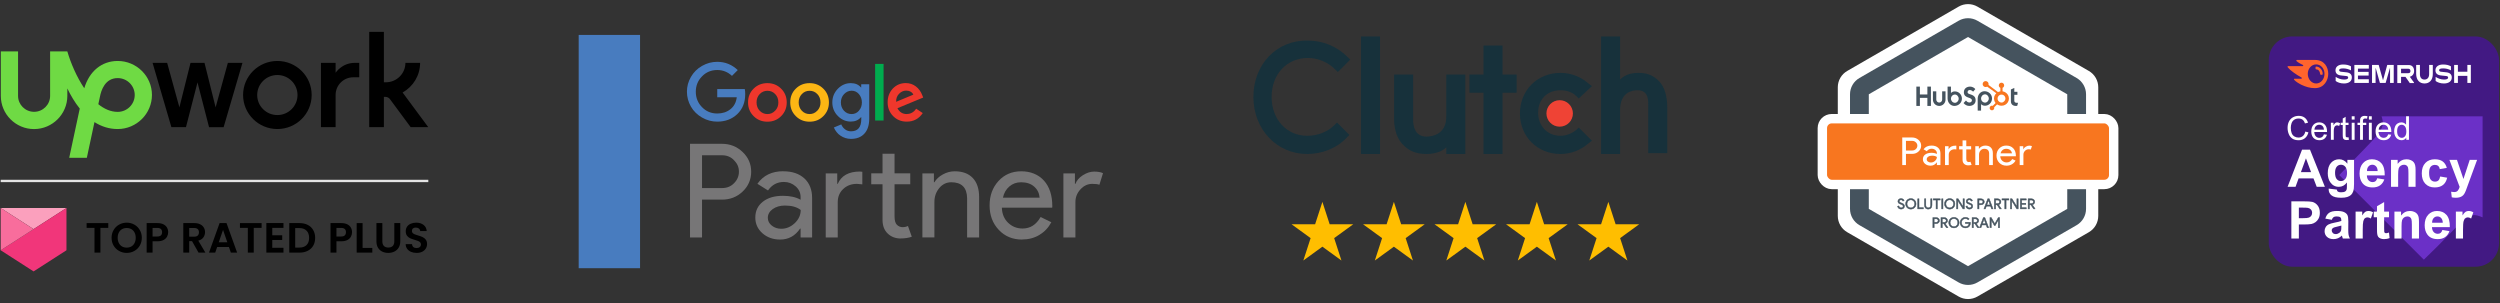 <svg width="1064" height="129" viewBox="0 0 1064 129" fill="none" xmlns="http://www.w3.org/2000/svg">
<rect x="0" y="0" width="1064" height="129" fill="#333333" stroke="none"/>
<g clip-path="url(#clip0_3318_8707)">
<path d="M50.093 47.616C47.135 47.616 44.364 46.373 41.846 44.349L42.459 41.491L42.485 41.385C43.031 38.343 44.764 33.236 50.093 33.236C54.09 33.236 57.341 36.464 57.341 40.433C57.328 44.388 54.077 47.616 50.093 47.616ZM50.093 25.947C43.284 25.947 38.009 30.339 35.864 37.562C32.586 32.681 30.108 26.821 28.655 21.886H21.328V40.816C21.328 44.547 18.263 47.589 14.506 47.589C10.748 47.589 7.684 44.547 7.684 40.816V21.886H0.356V40.816C0.329 48.569 6.684 54.932 14.492 54.932C22.3 54.932 28.655 48.569 28.655 40.816V37.642C30.081 40.592 31.826 43.568 33.944 46.214L29.454 67.168H36.956L40.206 51.968C43.058 53.781 46.335 54.919 50.093 54.919C58.127 54.919 64.669 48.383 64.669 40.406C64.669 32.443 58.127 25.947 50.093 25.947Z" fill="#6FDA44"/>
<path d="M87.039 26.767L91.769 45.698L96.978 26.767H103.187L95.18 54.124H88.971L84.055 35.075L79.151 54.111H72.943L64.935 26.754H71.144L76.353 45.685L81.083 26.754H87.039V26.768L87.039 26.767ZM118.043 25.947C109.982 25.947 103.454 32.442 103.454 40.432C103.454 48.436 109.995 54.918 118.043 54.918C126.104 54.918 132.646 48.436 132.646 40.432C132.646 32.429 126.104 25.947 118.043 25.947ZM118.043 48.965C113.3 48.965 109.463 45.155 109.463 40.446C109.463 35.736 113.313 31.927 118.043 31.927C122.786 31.927 126.623 35.736 126.623 40.446C126.623 45.142 122.786 48.965 118.043 48.965ZM150.379 32.892C146.209 32.892 142.838 36.252 142.838 40.38V54.111H136.589V26.767H142.838V30.974C142.838 30.974 145.503 26.754 150.979 26.754H152.897V32.892H150.379ZM171.351 39.374C175.787 36.887 178.799 32.164 178.799 26.754H172.549C172.549 31.318 168.819 35.022 164.223 35.022H163.383V13.565H157.135V54.111H163.383V41.226H164.129C164.742 41.226 165.542 41.623 165.901 42.112L174.775 54.111H182.263L171.351 39.374Z" fill="black"/>
</g>
<line x1="0.289" y1="77.012" x2="182.289" y2="77.012" stroke="#E4E4E4"/>
<path d="M28.289 88.512H0.289L14.289 97.512L28.289 88.512Z" fill="#FBA0BD"/>
<path d="M28.289 88.512V106.512L14.289 115.512L0.289 106.512L28.289 88.512Z" fill="#F1367A"/>
<path d="M0.289 106.512V88.512L14.289 97.512L0.289 106.512Z" fill="#F86D9C"/>
<path d="M46.081 94.948V96.982H42.733V107.512H40.213V96.982H36.865V94.948H46.081Z" fill="black"/>
<path d="M53.932 107.638C52.756 107.638 51.676 107.362 50.692 106.81C49.708 106.258 48.928 105.496 48.352 104.524C47.776 103.54 47.488 102.43 47.488 101.194C47.488 99.97 47.776 98.872 48.352 97.9C48.928 96.916 49.708 96.148 50.692 95.596C51.676 95.044 52.756 94.768 53.932 94.768C55.12 94.768 56.2 95.044 57.172 95.596C58.156 96.148 58.93 96.916 59.494 97.9C60.07 98.872 60.358 99.97 60.358 101.194C60.358 102.43 60.07 103.54 59.494 104.524C58.93 105.496 58.156 106.258 57.172 106.81C56.188 107.362 55.108 107.638 53.932 107.638ZM53.932 105.388C54.688 105.388 55.354 105.22 55.93 104.884C56.506 104.536 56.956 104.044 57.28 103.408C57.604 102.772 57.766 102.034 57.766 101.194C57.766 100.354 57.604 99.622 57.28 98.998C56.956 98.362 56.506 97.876 55.93 97.54C55.354 97.204 54.688 97.036 53.932 97.036C53.176 97.036 52.504 97.204 51.916 97.54C51.34 97.876 50.89 98.362 50.566 98.998C50.242 99.622 50.08 100.354 50.08 101.194C50.08 102.034 50.242 102.772 50.566 103.408C50.89 104.044 51.34 104.536 51.916 104.884C52.504 105.22 53.176 105.388 53.932 105.388Z" fill="black"/>
<path d="M71.575 98.836C71.575 99.508 71.413 100.138 71.089 100.726C70.777 101.314 70.279 101.788 69.595 102.148C68.923 102.508 68.071 102.688 67.039 102.688H64.933V107.512H62.413V94.948H67.039C68.011 94.948 68.839 95.116 69.523 95.452C70.207 95.788 70.717 96.25 71.053 96.838C71.401 97.426 71.575 98.092 71.575 98.836ZM66.931 100.654C67.627 100.654 68.143 100.498 68.479 100.186C68.815 99.862 68.983 99.412 68.983 98.836C68.983 97.612 68.299 97 66.931 97H64.933V100.654H66.931Z" fill="black"/>
<path d="M84.493 107.512L81.721 102.616H80.533V107.512H78.013V94.948H82.729C83.701 94.948 84.529 95.122 85.213 95.47C85.897 95.806 86.407 96.268 86.743 96.856C87.091 97.432 87.265 98.08 87.265 98.8C87.265 99.628 87.025 100.378 86.545 101.05C86.065 101.71 85.351 102.166 84.403 102.418L87.409 107.512H84.493ZM80.533 100.726H82.639C83.323 100.726 83.833 100.564 84.169 100.24C84.505 99.904 84.673 99.442 84.673 98.854C84.673 98.278 84.505 97.834 84.169 97.522C83.833 97.198 83.323 97.036 82.639 97.036H80.533V100.726Z" fill="black"/>
<path d="M97.428 105.118H92.424L91.596 107.512H88.95L93.468 94.93H96.402L100.92 107.512H98.256L97.428 105.118ZM96.744 103.102L94.926 97.846L93.108 103.102H96.744Z" fill="black"/>
<path d="M111.339 94.948V96.982H107.991V107.512H105.471V96.982H102.123V94.948H111.339Z" fill="black"/>
<path d="M115.878 96.982V100.132H120.108V102.13H115.878V105.46H120.648V107.512H113.358V94.93H120.648V96.982H115.878Z" fill="black"/>
<path d="M127.51 94.948C128.83 94.948 129.988 95.206 130.984 95.722C131.992 96.238 132.766 96.976 133.306 97.936C133.858 98.884 134.134 99.988 134.134 101.248C134.134 102.508 133.858 103.612 133.306 104.56C132.766 105.496 131.992 106.222 130.984 106.738C129.988 107.254 128.83 107.512 127.51 107.512H123.118V94.948H127.51ZM127.42 105.37C128.74 105.37 129.76 105.01 130.48 104.29C131.2 103.57 131.56 102.556 131.56 101.248C131.56 99.94 131.2 98.92 130.48 98.188C129.76 97.444 128.74 97.072 127.42 97.072H125.638V105.37H127.42Z" fill="black"/>
<path d="M149.831 98.836C149.831 99.508 149.669 100.138 149.345 100.726C149.033 101.314 148.535 101.788 147.851 102.148C147.179 102.508 146.327 102.688 145.295 102.688H143.189V107.512H140.669V94.948H145.295C146.267 94.948 147.095 95.116 147.779 95.452C148.463 95.788 148.973 96.25 149.309 96.838C149.657 97.426 149.831 98.092 149.831 98.836ZM145.187 100.654C145.883 100.654 146.399 100.498 146.735 100.186C147.071 99.862 147.239 99.412 147.239 98.836C147.239 97.612 146.555 97 145.187 97H143.189V100.654H145.187Z" fill="black"/>
<path d="M154.32 105.514H158.46V107.512H151.8V94.948H154.32V105.514Z" fill="black"/>
<path d="M162.726 94.948V102.724C162.726 103.576 162.948 104.23 163.392 104.686C163.836 105.13 164.46 105.352 165.264 105.352C166.08 105.352 166.71 105.13 167.154 104.686C167.598 104.23 167.82 103.576 167.82 102.724V94.948H170.358V102.706C170.358 103.774 170.124 104.68 169.656 105.424C169.2 106.156 168.582 106.708 167.802 107.08C167.034 107.452 166.176 107.638 165.228 107.638C164.292 107.638 163.44 107.452 162.672 107.08C161.916 106.708 161.316 106.156 160.872 105.424C160.428 104.68 160.206 103.774 160.206 102.706V94.948H162.726Z" fill="black"/>
<path d="M177.311 107.638C176.435 107.638 175.643 107.488 174.935 107.188C174.239 106.888 173.687 106.456 173.279 105.892C172.871 105.328 172.661 104.662 172.649 103.894H175.349C175.385 104.41 175.565 104.818 175.889 105.118C176.225 105.418 176.681 105.568 177.257 105.568C177.845 105.568 178.307 105.43 178.643 105.154C178.979 104.866 179.147 104.494 179.147 104.038C179.147 103.666 179.033 103.36 178.805 103.12C178.577 102.88 178.289 102.694 177.941 102.562C177.605 102.418 177.137 102.262 176.537 102.094C175.721 101.854 175.055 101.62 174.539 101.392C174.035 101.152 173.597 100.798 173.225 100.33C172.865 99.85 172.685 99.214 172.685 98.422C172.685 97.678 172.871 97.03 173.243 96.478C173.615 95.926 174.137 95.506 174.809 95.218C175.481 94.918 176.249 94.768 177.113 94.768C178.409 94.768 179.459 95.086 180.263 95.722C181.079 96.346 181.529 97.222 181.613 98.35H178.841C178.817 97.918 178.631 97.564 178.283 97.288C177.947 97 177.497 96.856 176.933 96.856C176.441 96.856 176.045 96.982 175.745 97.234C175.457 97.486 175.313 97.852 175.313 98.332C175.313 98.668 175.421 98.95 175.637 99.178C175.865 99.394 176.141 99.574 176.465 99.718C176.801 99.85 177.269 100.006 177.869 100.186C178.685 100.426 179.351 100.666 179.867 100.906C180.383 101.146 180.827 101.506 181.199 101.986C181.571 102.466 181.757 103.096 181.757 103.876C181.757 104.548 181.583 105.172 181.235 105.748C180.887 106.324 180.377 106.786 179.705 107.134C179.033 107.47 178.235 107.638 177.311 107.638Z" fill="black"/>
<g clip-path="url(#clip1_3318_8707)">
<path d="M298.781 84.911V101.062H293.668V61.209H307.25C310.711 61.209 313.621 62.362 316.033 64.669C318.472 66.977 319.704 69.782 319.704 73.086C319.704 76.39 318.472 79.274 316.033 81.555C313.647 83.81 310.737 84.963 307.25 84.963H298.781V84.911ZM298.781 66.112V80.034H307.354C309.4 80.034 311.078 79.353 312.415 77.963C313.778 76.599 314.486 74.948 314.486 73.06C314.486 71.172 313.804 69.599 312.415 68.209C311.078 66.793 309.4 66.085 307.354 66.085H298.781V66.112Z" fill="#777677"/>
<path d="M333.39 72.902C337.166 72.902 340.155 73.925 342.358 75.944C344.534 77.963 345.635 80.742 345.635 84.255V101.062H340.732V97.287H340.522C338.398 100.407 335.593 101.954 332.053 101.954C329.038 101.954 326.521 101.062 324.502 99.279C322.483 97.496 321.46 95.268 321.46 92.593C321.46 89.761 322.535 87.533 324.659 85.855C326.783 84.177 329.641 83.338 333.207 83.338C336.248 83.338 338.765 83.888 340.732 85.016V83.836C340.732 82.053 340.024 80.532 338.608 79.3C337.192 78.067 335.54 77.438 333.653 77.438C330.795 77.438 328.54 78.644 326.862 81.056L322.352 78.225C324.843 74.659 328.514 72.876 333.364 72.876L333.39 72.902ZM326.783 92.698C326.783 94.035 327.36 95.136 328.487 96.028C329.615 96.919 330.952 97.365 332.473 97.365C334.623 97.365 336.537 96.579 338.241 94.979C339.919 93.38 340.784 91.518 340.784 89.368C339.185 88.11 336.956 87.48 334.098 87.48C332.027 87.48 330.296 87.978 328.881 88.975C327.491 89.971 326.783 91.23 326.783 92.698Z" fill="#777677"/>
<path d="M351.429 73.794H356.332V78.251H356.542C358.063 74.764 361.209 73.007 365.955 73.007L367.003 73.112V78.461L364.722 78.251C362.336 78.251 360.396 78.985 358.849 80.454C357.302 81.922 356.542 83.784 356.542 86.038V101.062H351.429V73.794ZM383.391 101.508C381.162 101.508 379.327 100.826 377.858 99.437C376.39 98.073 375.63 96.159 375.603 93.695V78.435H370.805V73.768H375.603V65.43H380.716V73.768H387.402V78.435H380.716V92.016C380.716 93.826 381.057 95.058 381.765 95.713C382.473 96.369 383.26 96.684 384.151 96.684C384.571 96.684 384.964 96.631 385.357 96.552C385.75 96.448 386.118 96.343 386.432 96.186L388.058 100.748C386.721 101.22 385.174 101.482 383.391 101.482V101.508Z" fill="#777677"/>
<path d="M392.569 73.794H397.472V77.569H397.682C398.468 76.232 399.648 75.131 401.274 74.24C402.899 73.348 404.577 72.902 406.308 72.902C409.638 72.902 412.207 73.846 414.017 75.76C415.826 77.674 416.717 80.401 416.717 83.915V101.062H411.604V84.255C411.499 79.798 409.245 77.569 404.866 77.569C402.821 77.569 401.116 78.409 399.753 80.034C398.39 81.686 397.682 83.652 397.682 85.96V101.036H392.569V73.768V73.794Z" fill="#777677"/>
<path d="M434.991 101.954C430.98 101.954 427.676 100.59 425.08 97.837C422.484 95.084 421.173 91.623 421.173 87.428C421.173 83.233 422.432 79.824 424.949 77.045C427.466 74.292 430.691 72.902 434.624 72.902C438.557 72.902 441.887 74.213 444.273 76.835C446.659 79.457 447.865 83.128 447.865 87.821L447.813 88.372H426.391C426.47 91.046 427.361 93.196 429.065 94.822C430.77 96.448 432.815 97.26 435.201 97.26C438.478 97.26 441.022 95.635 442.883 92.357L447.445 94.586C446.213 96.893 444.535 98.676 442.359 99.987C440.183 101.298 437.718 101.928 434.991 101.928V101.954ZM426.811 84.124H442.464C442.306 82.237 441.546 80.663 440.156 79.431C438.767 78.199 436.905 77.569 434.572 77.569C432.631 77.569 430.98 78.172 429.59 79.352C428.2 80.532 427.283 82.132 426.837 84.151L426.811 84.124Z" fill="#777677"/>
<path d="M457.697 101.062H452.584V73.794H457.488V78.251H457.697C458.222 76.809 459.297 75.577 460.896 74.554C462.522 73.532 464.095 73.034 465.668 73.034C467.241 73.034 468.421 73.243 469.444 73.689L467.897 78.645C467.267 78.382 466.271 78.251 464.881 78.251C462.941 78.251 461.263 79.038 459.847 80.585C458.405 82.132 457.697 83.967 457.697 86.038V101.062Z" fill="#777677"/>
<path d="M305.257 37.899V41.386H313.569C313.306 43.589 312.389 45.293 310.842 46.499C309.321 47.705 307.459 48.308 305.257 48.308C302.687 48.308 300.537 47.417 298.781 45.608C297.024 43.825 296.133 41.649 296.133 39.053C296.133 36.457 297.024 34.281 298.781 32.498C300.537 30.689 302.714 29.797 305.257 29.797C307.669 29.797 309.741 30.636 311.524 32.288L313.988 29.823C311.524 27.49 308.613 26.31 305.257 26.31C302.976 26.31 300.826 26.887 298.807 28.041C296.788 29.168 295.215 30.741 294.061 32.734C292.934 34.674 292.357 36.772 292.357 39.027C292.357 41.282 292.934 43.405 294.061 45.372C295.189 47.338 296.788 48.885 298.807 50.039C300.826 51.193 302.976 51.769 305.257 51.769C308.692 51.769 311.55 50.694 313.805 48.544C316.033 46.42 317.161 43.589 317.161 40.075C317.161 39.236 317.108 38.528 316.977 37.899H305.283H305.257Z" fill="#487CBF"/>
<path d="M326.601 35.382C324.267 35.382 322.301 36.168 320.727 37.742C319.154 39.289 318.368 41.229 318.368 43.589C318.368 45.948 319.154 47.836 320.754 49.436C322.327 51.009 324.267 51.795 326.601 51.795C328.934 51.795 330.874 51.009 332.448 49.436C334.047 47.836 334.834 45.896 334.834 43.589C334.834 41.281 334.047 39.315 332.448 37.742C330.874 36.168 328.934 35.382 326.601 35.382ZM329.878 47.128C328.987 48.072 327.912 48.544 326.627 48.544C325.342 48.544 324.215 48.072 323.323 47.128C322.432 46.184 321.986 45.004 321.986 43.589C321.986 42.173 322.432 40.967 323.323 40.049C324.215 39.105 325.316 38.633 326.627 38.633C327.938 38.633 329.039 39.105 329.931 40.049C330.822 40.967 331.268 42.147 331.268 43.589C331.268 45.031 330.822 46.158 329.904 47.128H329.878Z" fill="#EF372C"/>
<path d="M376.051 27.201H372.459V51.297H376.051V27.201Z" fill="#00AC4E"/>
<path d="M344.56 35.382C342.227 35.382 340.26 36.168 338.687 37.742C337.114 39.289 336.327 41.229 336.327 43.589C336.327 45.948 337.114 47.836 338.713 49.436C340.286 51.009 342.227 51.795 344.56 51.795C346.894 51.795 348.834 51.009 350.407 49.436C352.007 47.836 352.793 45.896 352.793 43.589C352.793 41.281 352.007 39.315 350.407 37.742C348.834 36.168 346.894 35.382 344.56 35.382ZM347.811 47.128C346.92 48.072 345.845 48.544 344.56 48.544C343.275 48.544 342.148 48.072 341.256 47.128C340.365 46.184 339.919 45.004 339.919 43.589C339.919 42.173 340.365 40.967 341.256 40.049C342.148 39.105 343.249 38.633 344.56 38.633C345.871 38.633 346.972 39.105 347.864 40.049C348.755 40.967 349.201 42.147 349.201 43.589C349.201 45.031 348.755 46.158 347.838 47.128H347.811Z" fill="#FDB614"/>
<path d="M385.935 48.544C384.125 48.544 382.814 47.705 381.949 46.053L392.909 41.517L392.542 40.574C392.254 39.813 391.886 39.105 391.414 38.45C390.943 37.821 390.418 37.244 389.815 36.798C389.212 36.326 388.557 35.985 387.822 35.723C387.088 35.487 386.328 35.356 385.515 35.356C383.313 35.356 381.477 36.142 379.983 37.689C378.514 39.263 377.78 41.229 377.78 43.563C377.78 45.896 378.567 47.836 380.114 49.41C381.661 50.983 383.601 51.769 385.908 51.769C388.819 51.769 391.074 50.563 392.725 48.125L389.92 46.263C388.897 47.784 387.56 48.518 385.882 48.518L385.935 48.544ZM382.631 39.918C383.549 39 384.545 38.555 385.672 38.555C386.38 38.555 387.01 38.712 387.56 39.027C388.111 39.341 388.504 39.761 388.714 40.285L381.399 43.327C381.346 41.937 381.766 40.809 382.631 39.918Z" fill="#EF372C"/>
<path d="M366.559 37.217H366.427C365.405 35.985 363.963 35.382 362.101 35.382C359.977 35.382 358.142 36.195 356.569 37.794C355.022 39.42 354.235 41.334 354.235 43.589C354.235 45.843 355.022 47.758 356.569 49.357C358.168 50.956 360.004 51.743 362.101 51.743C363.937 51.743 365.379 51.114 366.427 49.881H366.559V50.72C366.559 54.155 365.09 55.886 362.18 55.886C361.236 55.886 360.423 55.623 359.689 55.073C358.955 54.522 358.404 53.84 358.037 52.949L354.891 54.26C355.205 54.994 355.599 55.65 356.071 56.227C356.543 56.83 357.093 57.328 357.723 57.747C358.352 58.167 359.034 58.508 359.794 58.744C360.528 58.98 361.315 59.111 362.154 59.111C364.592 59.111 366.506 58.377 367.87 56.882C369.233 55.414 369.941 53.29 369.941 50.563V35.854H366.532V37.191L366.559 37.217ZM365.536 47.154C364.697 48.098 363.648 48.544 362.442 48.544C361.157 48.544 360.082 48.072 359.191 47.128C358.326 46.184 357.88 45.005 357.88 43.615C357.88 42.225 358.326 41.019 359.217 40.075C360.135 39.105 361.21 38.607 362.442 38.607C363.674 38.607 364.723 39.079 365.536 40.023C366.375 40.993 366.821 42.199 366.821 43.589C366.821 44.978 366.401 46.158 365.536 47.128V47.154Z" fill="#487CBF"/>
<path d="M272.404 14.878H246.289V114.146H272.404V14.878Z" fill="#487CBF"/>
</g>
<path d="M579.243 15.512H587.346V65.538H579.243V15.512Z" fill="#17313B"/>
<path d="M615.53 49.685C615.53 57.435 609.188 58.14 607.075 58.14C602.142 58.14 601.438 53.56 601.438 51.094V31.718H593.335V50.742C593.335 55.322 594.744 59.549 597.563 62.015C600.029 64.481 603.199 65.538 607.075 65.538C609.893 65.538 613.416 64.834 615.53 62.72V65.538H623.633V31.718H615.53V49.685Z" fill="#17313B"/>
<path d="M639.486 19.387H631.383V31.718H625.394V39.468H631.383V65.538H639.486V39.468H645.475V31.718H639.486V19.387Z" fill="#17313B"/>
<path d="M670.84 55.322C669.079 56.731 666.613 57.788 664.147 57.788C658.51 57.788 654.635 53.56 654.635 47.923C654.635 42.287 658.51 38.411 664.147 38.411C666.613 38.411 669.079 39.116 670.84 40.877L671.897 41.934L677.534 36.65L676.125 35.593C672.954 32.775 668.726 31.013 664.147 31.013C654.282 31.013 646.884 38.411 646.884 48.276C646.884 58.14 654.282 65.538 664.147 65.538C668.726 65.538 672.954 63.777 676.125 60.958L677.534 59.901L671.897 54.265L670.84 55.322Z" fill="#17313B"/>
<path d="M706.07 34.536C703.604 32.07 701.138 31.013 697.262 31.013C694.444 31.013 691.626 31.718 689.512 33.831V15.512H681.409V65.538H689.512V46.866C689.512 39.116 694.796 38.411 696.91 38.411C701.842 38.411 701.49 42.991 701.49 45.457V65.186H709.593V45.809C709.593 41.23 708.536 37.002 706.07 34.536Z" fill="#17313B"/>
<path d="M663.794 53.912C666.907 53.912 669.431 51.389 669.431 48.276C669.431 45.163 666.907 42.639 663.794 42.639C660.681 42.639 658.158 45.163 658.158 48.276C658.158 51.389 660.681 53.912 663.794 53.912Z" fill="#EF4335"/>
<path d="M567.97 53.208C565.151 56.026 560.924 57.788 556.344 57.788C547.537 57.788 541.195 50.742 541.195 41.23C541.195 31.718 547.537 24.672 556.696 24.672C560.924 24.672 565.151 26.433 568.322 29.604L569.379 30.661L574.663 25.376L573.607 24.32C569.027 19.74 563.038 17.274 556.696 17.274C543.309 16.921 533.445 27.49 533.445 41.23C533.445 54.969 543.309 65.538 556.344 65.538C562.685 65.538 569.027 63.072 573.254 58.492L574.311 57.435L569.027 52.151L567.97 53.208Z" fill="#17313B"/>
<path d="M562.81 85.916L565.907 95.451H575.932L567.822 101.343L570.92 110.877L562.81 104.985L554.699 110.877L557.797 101.343L549.687 95.451H559.712L562.81 85.916Z" fill="#FFBE00"/>
<path d="M593.236 85.916L596.333 95.451H606.358L598.248 101.343L601.346 110.877L593.236 104.985L585.125 110.877L588.223 101.343L580.113 95.451H590.138L593.236 85.916Z" fill="#FFBE00"/>
<path d="M623.662 85.916L626.759 95.451H636.784L628.674 101.343L631.772 110.877L623.662 104.985L615.551 110.877L618.649 101.343L610.539 95.451H620.564L623.662 85.916Z" fill="#FFBE00"/>
<path d="M654.088 85.916L657.185 95.451H667.21L659.1 101.343L662.198 110.877L654.088 104.985L645.977 110.877L649.075 101.343L640.965 95.451H650.99L654.088 85.916Z" fill="#FFBE00"/>
<path d="M684.514 85.916L687.611 95.451H697.636L689.526 101.343L692.624 110.877L684.514 104.985L676.403 110.877L679.501 101.343L671.391 95.451H681.416L684.514 85.916Z" fill="#FFBE00"/>
<path d="M833.593 2.821C836.068 1.392 839.118 1.392 841.593 2.821L889.018 30.203C891.494 31.632 893.018 34.273 893.018 37.131V91.893C893.018 94.751 891.494 97.392 889.018 98.822L841.593 126.203C839.118 127.632 836.068 127.632 833.593 126.203L786.167 98.822C783.692 97.392 782.167 94.751 782.167 91.893V37.131C782.167 34.273 783.692 31.632 786.167 30.203L833.593 2.821Z" fill="white"/>
<g clip-path="url(#clip2_3318_8707)">
<path d="M815.598 36.852H817.107V40.206H820.29V36.852H821.802V45.084H820.29V41.66H817.107V45.084H815.598V36.852ZM826.583 42.403C826.583 43.092 826.022 43.653 825.333 43.653C824.644 43.653 824.083 43.092 824.083 42.403V38.859H822.651V42.403C822.651 43.881 823.854 45.084 825.333 45.084C826.811 45.084 828.014 43.881 828.014 42.403V38.859H826.583V42.403ZM832.01 38.9C831.3 38.9 830.804 39.106 830.326 39.576V36.852H828.89V41.9C828.89 43.79 830.256 45.084 831.791 45.084C833.497 45.084 834.992 43.767 834.992 41.992C834.992 40.24 833.613 38.9 832.01 38.9ZM832.046 43.755C831.073 43.755 830.329 42.943 830.329 41.992C830.329 41.041 831.073 40.229 832.046 40.229C832.87 40.229 833.615 41.041 833.615 41.992C833.615 42.943 832.87 43.755 832.046 43.755ZM837.404 39.262C837.404 38.54 837.885 38.311 838.411 38.311C838.835 38.311 839.396 38.632 839.762 39.021L840.701 37.922C840.232 37.292 839.282 36.857 838.503 36.857C836.946 36.857 835.823 37.762 835.823 39.262C835.823 42.045 839.247 41.163 839.247 42.72C839.247 43.201 838.778 43.625 838.24 43.625C837.392 43.625 837.117 43.212 836.728 42.777L835.686 43.853C836.351 44.667 837.175 45.079 838.16 45.079C839.637 45.079 840.828 44.163 840.828 42.731C840.828 39.64 837.404 40.602 837.404 39.262ZM844.608 38.82C843.073 38.82 841.707 40.113 841.707 42.003V47.064H843.143V44.327C843.622 44.797 844.117 45.003 844.828 45.003C846.431 45.003 847.809 43.663 847.809 41.911C847.809 40.136 846.314 38.82 844.608 38.82ZM844.863 43.675C843.89 43.675 843.146 42.861 843.146 41.911C843.146 40.961 843.89 40.148 844.863 40.148C845.688 40.148 846.432 40.961 846.432 41.911C846.432 42.861 845.688 43.675 844.863 43.675ZM858.38 43.755C857.533 43.755 857.292 43.389 857.292 42.828V40.343H858.609V39.084H857.292V37.423L855.838 38.076V43.137C855.838 44.431 856.731 45.084 857.956 45.084C858.139 45.084 858.391 45.072 858.529 45.038L858.884 43.733C858.724 43.744 858.541 43.755 858.38 43.755Z" fill="#45535E"/>
<path d="M854.593 40.416C854.317 39.943 853.93 39.563 853.446 39.277C853.084 39.067 852.709 38.933 852.286 38.876V37.371C852.709 37.191 852.971 36.794 852.971 36.33C852.971 35.699 852.465 35.187 851.834 35.187C851.202 35.187 850.686 35.699 850.686 36.33C850.686 36.794 850.934 37.191 851.356 37.371V38.876C851.018 38.925 850.667 39.031 850.347 39.193C849.693 38.696 847.548 37.066 846.293 36.114C846.323 36.007 846.346 35.896 846.346 35.779C846.346 35.08 845.779 34.513 845.079 34.513C844.379 34.513 843.813 35.08 843.813 35.779C843.813 36.479 844.38 37.046 845.08 37.046C845.319 37.046 845.54 36.977 845.73 36.862L845.995 37.063L849.634 39.684C849.441 39.861 849.262 40.062 849.119 40.287C848.828 40.747 848.651 41.252 848.651 41.804V41.919C848.651 42.306 848.724 42.672 848.85 43.015C848.96 43.315 849.121 43.587 849.321 43.834L848.114 45.044C847.939 44.979 847.748 44.966 847.566 45.006C847.384 45.046 847.217 45.138 847.085 45.27C846.994 45.361 846.921 45.468 846.872 45.587C846.823 45.706 846.798 45.834 846.798 45.962C846.799 46.224 846.9 46.47 847.085 46.654C847.176 46.746 847.284 46.818 847.403 46.867C847.522 46.917 847.649 46.942 847.778 46.941C847.906 46.942 848.034 46.917 848.153 46.867C848.272 46.818 848.38 46.746 848.47 46.654C848.561 46.564 848.634 46.456 848.683 46.337C848.732 46.218 848.757 46.091 848.757 45.962C848.757 45.861 848.741 45.762 848.712 45.669L849.96 44.42C850.131 44.538 850.316 44.638 850.515 44.724C850.906 44.893 851.339 44.996 851.812 44.996H851.899C852.423 44.996 852.916 44.873 853.38 44.622C853.869 44.356 854.252 43.993 854.541 43.529C854.832 43.064 854.992 42.55 854.992 41.984V41.956C854.992 41.4 854.863 40.887 854.593 40.416ZM853.068 43.035C852.729 43.412 852.339 43.644 851.899 43.644H851.827C851.575 43.644 851.329 43.574 851.088 43.448C850.817 43.309 850.611 43.11 850.442 42.859C850.267 42.612 850.173 42.343 850.173 42.057V41.97C850.173 41.689 850.227 41.423 850.362 41.172C850.508 40.897 850.704 40.683 850.964 40.513C851.22 40.344 851.494 40.262 851.798 40.262H851.827C852.103 40.262 852.364 40.316 852.611 40.442C852.862 40.577 853.068 40.761 853.227 41.003C853.381 41.245 853.473 41.506 853.503 41.79C853.508 41.849 853.51 41.91 853.51 41.968C853.51 42.353 853.363 42.711 853.068 43.035Z" fill="#F8761F"/>
</g>
<path d="M839.593 12.286L881.822 36.667C883.06 37.381 883.822 38.702 883.822 40.131V88.893C883.822 90.322 883.06 91.643 881.822 92.357L839.593 116.739C838.355 117.453 836.83 117.453 835.593 116.739L793.363 92.357C792.126 91.643 791.363 90.322 791.363 88.893V40.131C791.363 38.702 792.126 37.381 793.363 36.667L835.593 12.286C836.83 11.571 838.355 11.571 839.593 12.286Z" stroke="#45535E" stroke-width="8"/>
<rect x="775.593" y="50.512" width="124" height="28" rx="4" fill="#F8761F" stroke="white" stroke-width="4"/>
<path d="M811.175 65.496V70.25H809.593V58.512H813.79C814.856 58.512 815.762 58.851 816.508 59.529C817.265 60.206 817.643 61.031 817.643 62.004C817.643 62.998 817.265 63.829 816.508 64.496C815.774 65.162 814.868 65.496 813.79 65.496H811.175ZM811.175 59.955V64.053H813.824C814.455 64.053 814.977 63.851 815.39 63.447C815.814 63.042 816.026 62.561 816.026 62.004C816.026 61.457 815.814 60.982 815.39 60.578C814.977 60.162 814.455 59.955 813.824 59.955H811.175Z" fill="white"/>
<path d="M820.015 67.791C820.015 68.184 820.187 68.512 820.531 68.774C820.887 69.037 821.3 69.168 821.77 69.168C822.435 69.168 823.026 68.933 823.542 68.463C824.069 67.993 824.333 67.441 824.333 66.807C823.84 66.436 823.152 66.25 822.269 66.25C821.627 66.25 821.088 66.397 820.652 66.692C820.228 66.987 820.015 67.354 820.015 67.791ZM822.062 61.955C823.232 61.955 824.155 62.255 824.832 62.856C825.508 63.447 825.847 64.261 825.847 65.299V70.25H824.333V69.135H824.264C823.61 70.053 822.739 70.512 821.65 70.512C820.721 70.512 819.941 70.25 819.31 69.725C818.691 69.201 818.381 68.545 818.381 67.758C818.381 66.927 818.708 66.266 819.362 65.774C820.027 65.283 820.91 65.037 822.011 65.037C822.951 65.037 823.725 65.201 824.333 65.528V65.184C824.333 64.66 824.115 64.217 823.679 63.856C823.243 63.485 822.733 63.299 822.148 63.299C821.265 63.299 820.566 63.654 820.05 64.365L818.656 63.529C819.425 62.479 820.56 61.955 822.062 61.955Z" fill="white"/>
<path d="M837.677 70.381C836.989 70.381 836.416 70.179 835.957 69.774C835.51 69.37 835.28 68.807 835.269 68.086V63.594H833.79V62.217H835.269V59.758H836.851V62.217H838.916V63.594H836.851V67.594C836.851 68.13 836.96 68.496 837.178 68.692C837.396 68.878 837.643 68.971 837.918 68.971C838.044 68.971 838.164 68.96 838.279 68.938C838.405 68.906 838.52 68.867 838.623 68.824L839.122 70.168C838.709 70.31 838.227 70.381 837.677 70.381ZM827.804 62.217H829.317V63.529H829.386C829.856 62.501 830.825 61.987 832.293 61.987L832.62 62.02V63.594L831.915 63.529C831.181 63.529 830.573 63.747 830.091 64.184C829.621 64.61 829.386 65.157 829.386 65.824V70.25H827.804V62.217Z" fill="white"/>
<path d="M840.692 62.217H842.205V63.332H842.274C842.515 62.938 842.882 62.61 843.375 62.348C843.88 62.086 844.401 61.955 844.94 61.955C845.972 61.955 846.764 62.239 847.314 62.807C847.876 63.364 848.157 64.162 848.157 65.201V70.25H846.575V65.299C846.54 63.987 845.846 63.332 844.493 63.332C843.862 63.332 843.335 63.578 842.911 64.07C842.486 64.55 842.274 65.13 842.274 65.807V70.25H840.692V62.217Z" fill="white"/>
<path d="M853.971 70.512C852.732 70.512 851.712 70.108 850.909 69.299C850.106 68.49 849.705 67.468 849.705 66.233C849.705 65.009 850.095 63.993 850.875 63.184C851.654 62.364 852.652 61.955 853.868 61.955C855.118 61.955 856.11 62.343 856.844 63.119C857.589 63.884 857.962 64.96 857.962 66.348L857.944 66.512H851.322C851.345 67.299 851.62 67.933 852.148 68.414C852.675 68.895 853.306 69.135 854.04 69.135C855.049 69.135 855.84 68.654 856.413 67.692L857.824 68.348C857.446 69.026 856.918 69.556 856.241 69.938C855.576 70.321 854.82 70.512 853.971 70.512ZM851.442 65.266H856.276C856.23 64.709 855.989 64.25 855.553 63.889C855.129 63.517 854.556 63.332 853.833 63.332C853.237 63.332 852.721 63.507 852.285 63.856C851.861 64.206 851.58 64.676 851.442 65.266Z" fill="white"/>
<path d="M861.163 70.25H859.581V62.217H861.095V63.529H861.163C861.324 63.102 861.651 62.742 862.144 62.447C862.648 62.141 863.141 61.987 863.623 61.987C864.082 61.987 864.472 62.053 864.793 62.184L864.311 63.643C864.116 63.567 863.807 63.529 863.382 63.529C862.786 63.529 862.264 63.758 861.817 64.217C861.381 64.676 861.163 65.212 861.163 65.824V70.25Z" fill="white"/>
<mask id="path-27-outside-1_3318_8707" maskUnits="userSpaceOnUse" x="806.593" y="83.512" width="60" height="14" fill="black">
<rect fill="white" x="806.593" y="83.512" width="60" height="14"/>
<path d="M810.533 87.758C810.533 88.134 810.395 88.436 810.119 88.664C809.839 88.888 809.499 89 809.099 89C808.743 89 808.429 88.896 808.157 88.688C807.885 88.48 807.697 88.196 807.593 87.836L808.121 87.62C808.157 87.748 808.207 87.864 808.271 87.968C808.335 88.072 808.409 88.162 808.493 88.238C808.581 88.31 808.677 88.368 808.781 88.412C808.885 88.452 808.995 88.472 809.111 88.472C809.363 88.472 809.569 88.408 809.729 88.28C809.889 88.148 809.969 87.974 809.969 87.758C809.969 87.578 809.903 87.424 809.771 87.296C809.647 87.172 809.415 87.052 809.075 86.936C808.731 86.812 808.517 86.728 808.433 86.684C807.977 86.452 807.749 86.11 807.749 85.658C807.749 85.342 807.875 85.072 808.127 84.848C808.383 84.624 808.697 84.512 809.069 84.512C809.397 84.512 809.681 84.596 809.921 84.764C810.161 84.928 810.321 85.134 810.401 85.382L809.885 85.598C809.837 85.438 809.741 85.306 809.597 85.202C809.457 85.094 809.285 85.04 809.081 85.04C808.865 85.04 808.683 85.1 808.535 85.22C808.387 85.332 808.313 85.478 808.313 85.658C808.313 85.806 808.371 85.934 808.487 86.042C808.615 86.15 808.893 86.278 809.321 86.426C809.757 86.574 810.067 86.756 810.251 86.972C810.439 87.184 810.533 87.446 810.533 87.758Z"/>
<path d="M815.463 86.756C815.463 87.392 815.251 87.924 814.827 88.352C814.399 88.784 813.875 89 813.255 89C812.631 89 812.107 88.784 811.683 88.352C811.259 87.924 811.047 87.392 811.047 86.756C811.047 86.12 811.259 85.588 811.683 85.16C812.107 84.728 812.631 84.512 813.255 84.512C813.879 84.512 814.403 84.73 814.827 85.166C815.251 85.594 815.463 86.124 815.463 86.756ZM811.611 86.756C811.611 87.252 811.767 87.662 812.079 87.986C812.395 88.31 812.787 88.472 813.255 88.472C813.723 88.472 814.113 88.31 814.425 87.986C814.741 87.666 814.899 87.256 814.899 86.756C814.899 86.256 814.741 85.846 814.425 85.526C814.113 85.202 813.723 85.04 813.255 85.04C812.787 85.04 812.395 85.202 812.079 85.526C811.767 85.85 811.611 86.26 811.611 86.756Z"/>
<path d="M818.587 88.904H816.175V84.608H816.727V88.376H818.587V88.904Z"/>
<path d="M820.658 89C820.182 89 819.798 88.844 819.506 88.532C819.214 88.224 819.068 87.816 819.068 87.308V84.608H819.62V87.332C819.62 87.684 819.712 87.962 819.896 88.166C820.08 88.37 820.334 88.472 820.658 88.472C820.982 88.472 821.236 88.37 821.42 88.166C821.604 87.962 821.696 87.684 821.696 87.332V84.608H822.248V87.308C822.248 87.828 822.104 88.24 821.816 88.544C821.528 88.848 821.142 89 820.658 89Z"/>
<path d="M824.538 85.136V88.904H823.986V85.136H822.786V84.608H825.738V85.136H824.538Z"/>
<path d="M826.926 88.904H826.374V84.608H826.926V88.904Z"/>
<path d="M832 86.756C832 87.392 831.788 87.924 831.364 88.352C830.936 88.784 830.412 89 829.792 89C829.168 89 828.644 88.784 828.22 88.352C827.796 87.924 827.584 87.392 827.584 86.756C827.584 86.12 827.796 85.588 828.22 85.16C828.644 84.728 829.168 84.512 829.792 84.512C830.416 84.512 830.94 84.73 831.364 85.166C831.788 85.594 832 86.124 832 86.756ZM828.148 86.756C828.148 87.252 828.304 87.662 828.616 87.986C828.932 88.31 829.324 88.472 829.792 88.472C830.26 88.472 830.65 88.31 830.962 87.986C831.278 87.666 831.436 87.256 831.436 86.756C831.436 86.256 831.278 85.846 830.962 85.526C830.65 85.202 830.26 85.04 829.792 85.04C829.324 85.04 828.932 85.202 828.616 85.526C828.304 85.85 828.148 86.26 828.148 86.756Z"/>
<path d="M833.263 88.904H832.711V84.608H833.383L835.471 87.95H835.495L835.471 87.122V84.608H836.023V88.904H835.447L833.263 85.4H833.239L833.263 86.228V88.904Z"/>
<path d="M839.601 87.758C839.601 88.134 839.463 88.436 839.187 88.664C838.907 88.888 838.567 89 838.167 89C837.811 89 837.497 88.896 837.225 88.688C836.953 88.48 836.765 88.196 836.661 87.836L837.189 87.62C837.225 87.748 837.275 87.864 837.339 87.968C837.403 88.072 837.477 88.162 837.561 88.238C837.649 88.31 837.745 88.368 837.849 88.412C837.953 88.452 838.063 88.472 838.179 88.472C838.431 88.472 838.637 88.408 838.797 88.28C838.957 88.148 839.037 87.974 839.037 87.758C839.037 87.578 838.971 87.424 838.839 87.296C838.715 87.172 838.483 87.052 838.143 86.936C837.799 86.812 837.585 86.728 837.501 86.684C837.045 86.452 836.817 86.11 836.817 85.658C836.817 85.342 836.943 85.072 837.195 84.848C837.451 84.624 837.765 84.512 838.137 84.512C838.465 84.512 838.749 84.596 838.989 84.764C839.229 84.928 839.389 85.134 839.469 85.382L838.953 85.598C838.905 85.438 838.809 85.306 838.665 85.202C838.525 85.094 838.353 85.04 838.149 85.04C837.933 85.04 837.751 85.1 837.603 85.22C837.455 85.332 837.381 85.478 837.381 85.658C837.381 85.806 837.439 85.934 837.555 86.042C837.683 86.15 837.961 86.278 838.389 86.426C838.825 86.574 839.135 86.756 839.319 86.972C839.507 87.184 839.601 87.446 839.601 87.758Z"/>
<path d="M842.255 87.164V88.904H841.703V84.608H843.167C843.539 84.608 843.855 84.732 844.115 84.98C844.379 85.228 844.511 85.53 844.511 85.886C844.511 86.25 844.379 86.554 844.115 86.798C843.859 87.042 843.543 87.164 843.167 87.164H842.255ZM842.255 85.136V86.636H843.179C843.399 86.636 843.581 86.562 843.725 86.414C843.873 86.266 843.947 86.09 843.947 85.886C843.947 85.686 843.873 85.512 843.725 85.364C843.581 85.212 843.399 85.136 843.179 85.136H842.255Z"/>
<path d="M846.288 85.286L845.586 87.224H847.014L846.312 85.286H846.288ZM844.98 88.904H844.368L845.988 84.608H846.612L848.232 88.904H847.62L847.206 87.74H845.4L844.98 88.904Z"/>
<path d="M849.348 85.136V86.648H850.236C850.46 86.648 850.65 86.576 850.806 86.432C850.962 86.284 851.04 86.102 851.04 85.886C851.04 85.686 850.966 85.512 850.818 85.364C850.674 85.212 850.492 85.136 850.272 85.136H849.348ZM849.348 88.904H848.796V84.608H850.26C850.632 84.608 850.948 84.732 851.208 84.98C851.472 85.224 851.604 85.526 851.604 85.886C851.604 86.182 851.506 86.446 851.31 86.678C851.118 86.906 850.874 87.052 850.578 87.116L850.566 87.134L851.772 88.88V88.904H851.118L849.96 87.164H849.348V88.904Z"/>
<path d="M853.789 85.136V88.904H853.237V85.136H852.037V84.608H854.989V85.136H853.789Z"/>
<path d="M856.177 88.904H855.625V84.608H856.297L858.385 87.95H858.409L858.385 87.122V84.608H858.937V88.904H858.361L856.177 85.4H856.153L856.177 86.228V88.904Z"/>
<path d="M862.371 84.608V85.136H860.415V86.498H862.179V87.014H860.415V88.376H862.371V88.904H859.863V84.608H862.371Z"/>
<path d="M863.727 85.136V86.648H864.615C864.839 86.648 865.029 86.576 865.185 86.432C865.341 86.284 865.419 86.102 865.419 85.886C865.419 85.686 865.345 85.512 865.197 85.364C865.053 85.212 864.871 85.136 864.651 85.136H863.727ZM863.727 88.904H863.175V84.608H864.639C865.011 84.608 865.327 84.732 865.587 84.98C865.851 85.224 865.983 85.526 865.983 85.886C865.983 86.182 865.885 86.446 865.689 86.678C865.497 86.906 865.253 87.052 864.957 87.116L864.945 87.134L866.151 88.88V88.904H865.497L864.339 87.164H863.727V88.904Z"/>
<path d="M823.176 95.164V96.904H822.624V92.608H824.088C824.46 92.608 824.776 92.732 825.036 92.98C825.3 93.228 825.432 93.53 825.432 93.886C825.432 94.25 825.3 94.554 825.036 94.798C824.78 95.042 824.464 95.164 824.088 95.164H823.176ZM823.176 93.136V94.636H824.1C824.32 94.636 824.502 94.562 824.646 94.414C824.794 94.266 824.868 94.09 824.868 93.886C824.868 93.686 824.794 93.512 824.646 93.364C824.502 93.212 824.32 93.136 824.1 93.136H823.176Z"/>
<path d="M826.623 93.136V94.648H827.511C827.735 94.648 827.925 94.576 828.081 94.432C828.237 94.284 828.315 94.102 828.315 93.886C828.315 93.686 828.241 93.512 828.093 93.364C827.949 93.212 827.767 93.136 827.547 93.136H826.623ZM826.623 96.904H826.071V92.608H827.535C827.907 92.608 828.223 92.732 828.483 92.98C828.747 93.224 828.879 93.526 828.879 93.886C828.879 94.182 828.781 94.446 828.585 94.678C828.393 94.906 828.149 95.052 827.853 95.116L827.841 95.134L829.047 96.88V96.904H828.393L827.235 95.164H826.623V96.904Z"/>
<path d="M833.806 94.756C833.806 95.392 833.594 95.924 833.17 96.352C832.742 96.784 832.218 97 831.598 97C830.974 97 830.45 96.784 830.026 96.352C829.602 95.924 829.39 95.392 829.39 94.756C829.39 94.12 829.602 93.588 830.026 93.16C830.45 92.728 830.974 92.512 831.598 92.512C832.222 92.512 832.746 92.73 833.17 93.166C833.594 93.594 833.806 94.124 833.806 94.756ZM829.954 94.756C829.954 95.252 830.11 95.662 830.422 95.986C830.738 96.31 831.13 96.472 831.598 96.472C832.066 96.472 832.456 96.31 832.768 95.986C833.084 95.666 833.242 95.256 833.242 94.756C833.242 94.256 833.084 93.846 832.768 93.526C832.456 93.202 832.066 93.04 831.598 93.04C831.13 93.04 830.738 93.202 830.422 93.526C830.11 93.85 829.954 94.26 829.954 94.756Z"/>
<path d="M838.592 94.93C838.592 95.53 838.414 96.008 838.058 96.364C837.658 96.788 837.132 97 836.48 97C835.856 97 835.328 96.784 834.896 96.352C834.464 95.92 834.248 95.388 834.248 94.756C834.248 94.124 834.464 93.592 834.896 93.16C835.328 92.728 835.856 92.512 836.48 92.512C836.796 92.512 837.094 92.568 837.374 92.68C837.654 92.792 837.884 92.95 838.064 93.154L837.668 93.55C837.536 93.39 837.364 93.266 837.152 93.178C836.944 93.086 836.72 93.04 836.48 93.04C836.012 93.04 835.616 93.202 835.292 93.526C834.972 93.854 834.812 94.264 834.812 94.756C834.812 95.248 834.972 95.658 835.292 95.986C835.616 96.31 836.012 96.472 836.48 96.472C836.908 96.472 837.264 96.352 837.548 96.112C837.832 95.872 837.996 95.542 838.04 95.122H836.48V94.606H838.562C838.582 94.718 838.592 94.826 838.592 94.93Z"/>
<path d="M839.875 93.136V94.648H840.763C840.987 94.648 841.177 94.576 841.333 94.432C841.489 94.284 841.567 94.102 841.567 93.886C841.567 93.686 841.493 93.512 841.345 93.364C841.201 93.212 841.019 93.136 840.799 93.136H839.875ZM839.875 96.904H839.323V92.608H840.787C841.159 92.608 841.475 92.732 841.735 92.98C841.999 93.224 842.131 93.526 842.131 93.886C842.131 94.182 842.033 94.446 841.837 94.678C841.645 94.906 841.401 95.052 841.105 95.116L841.093 95.134L842.299 96.88V96.904H841.645L840.487 95.164H839.875V96.904Z"/>
<path d="M844.412 93.286L843.71 95.224H845.138L844.436 93.286H844.412ZM843.104 96.904H842.492L844.112 92.608H844.736L846.356 96.904H845.744L845.33 95.74H843.524L843.104 96.904Z"/>
<path d="M847.472 96.904H846.92V92.608H847.472L848.966 95.224H848.99L850.484 92.608H851.036V96.904H850.484V94.354L850.508 93.634H850.484L849.14 95.992H848.816L847.472 93.634H847.448L847.472 94.354V96.904Z"/>
</mask>
<path d="M810.533 87.758C810.533 88.134 810.395 88.436 810.119 88.664C809.839 88.888 809.499 89 809.099 89C808.743 89 808.429 88.896 808.157 88.688C807.885 88.48 807.697 88.196 807.593 87.836L808.121 87.62C808.157 87.748 808.207 87.864 808.271 87.968C808.335 88.072 808.409 88.162 808.493 88.238C808.581 88.31 808.677 88.368 808.781 88.412C808.885 88.452 808.995 88.472 809.111 88.472C809.363 88.472 809.569 88.408 809.729 88.28C809.889 88.148 809.969 87.974 809.969 87.758C809.969 87.578 809.903 87.424 809.771 87.296C809.647 87.172 809.415 87.052 809.075 86.936C808.731 86.812 808.517 86.728 808.433 86.684C807.977 86.452 807.749 86.11 807.749 85.658C807.749 85.342 807.875 85.072 808.127 84.848C808.383 84.624 808.697 84.512 809.069 84.512C809.397 84.512 809.681 84.596 809.921 84.764C810.161 84.928 810.321 85.134 810.401 85.382L809.885 85.598C809.837 85.438 809.741 85.306 809.597 85.202C809.457 85.094 809.285 85.04 809.081 85.04C808.865 85.04 808.683 85.1 808.535 85.22C808.387 85.332 808.313 85.478 808.313 85.658C808.313 85.806 808.371 85.934 808.487 86.042C808.615 86.15 808.893 86.278 809.321 86.426C809.757 86.574 810.067 86.756 810.251 86.972C810.439 87.184 810.533 87.446 810.533 87.758Z" fill="#45535E"/>
<path d="M815.463 86.756C815.463 87.392 815.251 87.924 814.827 88.352C814.399 88.784 813.875 89 813.255 89C812.631 89 812.107 88.784 811.683 88.352C811.259 87.924 811.047 87.392 811.047 86.756C811.047 86.12 811.259 85.588 811.683 85.16C812.107 84.728 812.631 84.512 813.255 84.512C813.879 84.512 814.403 84.73 814.827 85.166C815.251 85.594 815.463 86.124 815.463 86.756ZM811.611 86.756C811.611 87.252 811.767 87.662 812.079 87.986C812.395 88.31 812.787 88.472 813.255 88.472C813.723 88.472 814.113 88.31 814.425 87.986C814.741 87.666 814.899 87.256 814.899 86.756C814.899 86.256 814.741 85.846 814.425 85.526C814.113 85.202 813.723 85.04 813.255 85.04C812.787 85.04 812.395 85.202 812.079 85.526C811.767 85.85 811.611 86.26 811.611 86.756Z" fill="#45535E"/>
<path d="M818.587 88.904H816.175V84.608H816.727V88.376H818.587V88.904Z" fill="#45535E"/>
<path d="M820.658 89C820.182 89 819.798 88.844 819.506 88.532C819.214 88.224 819.068 87.816 819.068 87.308V84.608H819.62V87.332C819.62 87.684 819.712 87.962 819.896 88.166C820.08 88.37 820.334 88.472 820.658 88.472C820.982 88.472 821.236 88.37 821.42 88.166C821.604 87.962 821.696 87.684 821.696 87.332V84.608H822.248V87.308C822.248 87.828 822.104 88.24 821.816 88.544C821.528 88.848 821.142 89 820.658 89Z" fill="#45535E"/>
<path d="M824.538 85.136V88.904H823.986V85.136H822.786V84.608H825.738V85.136H824.538Z" fill="#45535E"/>
<path d="M826.926 88.904H826.374V84.608H826.926V88.904Z" fill="#45535E"/>
<path d="M832 86.756C832 87.392 831.788 87.924 831.364 88.352C830.936 88.784 830.412 89 829.792 89C829.168 89 828.644 88.784 828.22 88.352C827.796 87.924 827.584 87.392 827.584 86.756C827.584 86.12 827.796 85.588 828.22 85.16C828.644 84.728 829.168 84.512 829.792 84.512C830.416 84.512 830.94 84.73 831.364 85.166C831.788 85.594 832 86.124 832 86.756ZM828.148 86.756C828.148 87.252 828.304 87.662 828.616 87.986C828.932 88.31 829.324 88.472 829.792 88.472C830.26 88.472 830.65 88.31 830.962 87.986C831.278 87.666 831.436 87.256 831.436 86.756C831.436 86.256 831.278 85.846 830.962 85.526C830.65 85.202 830.26 85.04 829.792 85.04C829.324 85.04 828.932 85.202 828.616 85.526C828.304 85.85 828.148 86.26 828.148 86.756Z" fill="#45535E"/>
<path d="M833.263 88.904H832.711V84.608H833.383L835.471 87.95H835.495L835.471 87.122V84.608H836.023V88.904H835.447L833.263 85.4H833.239L833.263 86.228V88.904Z" fill="#45535E"/>
<path d="M839.601 87.758C839.601 88.134 839.463 88.436 839.187 88.664C838.907 88.888 838.567 89 838.167 89C837.811 89 837.497 88.896 837.225 88.688C836.953 88.48 836.765 88.196 836.661 87.836L837.189 87.62C837.225 87.748 837.275 87.864 837.339 87.968C837.403 88.072 837.477 88.162 837.561 88.238C837.649 88.31 837.745 88.368 837.849 88.412C837.953 88.452 838.063 88.472 838.179 88.472C838.431 88.472 838.637 88.408 838.797 88.28C838.957 88.148 839.037 87.974 839.037 87.758C839.037 87.578 838.971 87.424 838.839 87.296C838.715 87.172 838.483 87.052 838.143 86.936C837.799 86.812 837.585 86.728 837.501 86.684C837.045 86.452 836.817 86.11 836.817 85.658C836.817 85.342 836.943 85.072 837.195 84.848C837.451 84.624 837.765 84.512 838.137 84.512C838.465 84.512 838.749 84.596 838.989 84.764C839.229 84.928 839.389 85.134 839.469 85.382L838.953 85.598C838.905 85.438 838.809 85.306 838.665 85.202C838.525 85.094 838.353 85.04 838.149 85.04C837.933 85.04 837.751 85.1 837.603 85.22C837.455 85.332 837.381 85.478 837.381 85.658C837.381 85.806 837.439 85.934 837.555 86.042C837.683 86.15 837.961 86.278 838.389 86.426C838.825 86.574 839.135 86.756 839.319 86.972C839.507 87.184 839.601 87.446 839.601 87.758Z" fill="#45535E"/>
<path d="M842.255 87.164V88.904H841.703V84.608H843.167C843.539 84.608 843.855 84.732 844.115 84.98C844.379 85.228 844.511 85.53 844.511 85.886C844.511 86.25 844.379 86.554 844.115 86.798C843.859 87.042 843.543 87.164 843.167 87.164H842.255ZM842.255 85.136V86.636H843.179C843.399 86.636 843.581 86.562 843.725 86.414C843.873 86.266 843.947 86.09 843.947 85.886C843.947 85.686 843.873 85.512 843.725 85.364C843.581 85.212 843.399 85.136 843.179 85.136H842.255Z" fill="#45535E"/>
<path d="M846.288 85.286L845.586 87.224H847.014L846.312 85.286H846.288ZM844.98 88.904H844.368L845.988 84.608H846.612L848.232 88.904H847.62L847.206 87.74H845.4L844.98 88.904Z" fill="#45535E"/>
<path d="M849.348 85.136V86.648H850.236C850.46 86.648 850.65 86.576 850.806 86.432C850.962 86.284 851.04 86.102 851.04 85.886C851.04 85.686 850.966 85.512 850.818 85.364C850.674 85.212 850.492 85.136 850.272 85.136H849.348ZM849.348 88.904H848.796V84.608H850.26C850.632 84.608 850.948 84.732 851.208 84.98C851.472 85.224 851.604 85.526 851.604 85.886C851.604 86.182 851.506 86.446 851.31 86.678C851.118 86.906 850.874 87.052 850.578 87.116L850.566 87.134L851.772 88.88V88.904H851.118L849.96 87.164H849.348V88.904Z" fill="#45535E"/>
<path d="M853.789 85.136V88.904H853.237V85.136H852.037V84.608H854.989V85.136H853.789Z" fill="#45535E"/>
<path d="M856.177 88.904H855.625V84.608H856.297L858.385 87.95H858.409L858.385 87.122V84.608H858.937V88.904H858.361L856.177 85.4H856.153L856.177 86.228V88.904Z" fill="#45535E"/>
<path d="M862.371 84.608V85.136H860.415V86.498H862.179V87.014H860.415V88.376H862.371V88.904H859.863V84.608H862.371Z" fill="#45535E"/>
<path d="M863.727 85.136V86.648H864.615C864.839 86.648 865.029 86.576 865.185 86.432C865.341 86.284 865.419 86.102 865.419 85.886C865.419 85.686 865.345 85.512 865.197 85.364C865.053 85.212 864.871 85.136 864.651 85.136H863.727ZM863.727 88.904H863.175V84.608H864.639C865.011 84.608 865.327 84.732 865.587 84.98C865.851 85.224 865.983 85.526 865.983 85.886C865.983 86.182 865.885 86.446 865.689 86.678C865.497 86.906 865.253 87.052 864.957 87.116L864.945 87.134L866.151 88.88V88.904H865.497L864.339 87.164H863.727V88.904Z" fill="#45535E"/>
<path d="M823.176 95.164V96.904H822.624V92.608H824.088C824.46 92.608 824.776 92.732 825.036 92.98C825.3 93.228 825.432 93.53 825.432 93.886C825.432 94.25 825.3 94.554 825.036 94.798C824.78 95.042 824.464 95.164 824.088 95.164H823.176ZM823.176 93.136V94.636H824.1C824.32 94.636 824.502 94.562 824.646 94.414C824.794 94.266 824.868 94.09 824.868 93.886C824.868 93.686 824.794 93.512 824.646 93.364C824.502 93.212 824.32 93.136 824.1 93.136H823.176Z" fill="#45535E"/>
<path d="M826.623 93.136V94.648H827.511C827.735 94.648 827.925 94.576 828.081 94.432C828.237 94.284 828.315 94.102 828.315 93.886C828.315 93.686 828.241 93.512 828.093 93.364C827.949 93.212 827.767 93.136 827.547 93.136H826.623ZM826.623 96.904H826.071V92.608H827.535C827.907 92.608 828.223 92.732 828.483 92.98C828.747 93.224 828.879 93.526 828.879 93.886C828.879 94.182 828.781 94.446 828.585 94.678C828.393 94.906 828.149 95.052 827.853 95.116L827.841 95.134L829.047 96.88V96.904H828.393L827.235 95.164H826.623V96.904Z" fill="#45535E"/>
<path d="M833.806 94.756C833.806 95.392 833.594 95.924 833.17 96.352C832.742 96.784 832.218 97 831.598 97C830.974 97 830.45 96.784 830.026 96.352C829.602 95.924 829.39 95.392 829.39 94.756C829.39 94.12 829.602 93.588 830.026 93.16C830.45 92.728 830.974 92.512 831.598 92.512C832.222 92.512 832.746 92.73 833.17 93.166C833.594 93.594 833.806 94.124 833.806 94.756ZM829.954 94.756C829.954 95.252 830.11 95.662 830.422 95.986C830.738 96.31 831.13 96.472 831.598 96.472C832.066 96.472 832.456 96.31 832.768 95.986C833.084 95.666 833.242 95.256 833.242 94.756C833.242 94.256 833.084 93.846 832.768 93.526C832.456 93.202 832.066 93.04 831.598 93.04C831.13 93.04 830.738 93.202 830.422 93.526C830.11 93.85 829.954 94.26 829.954 94.756Z" fill="#45535E"/>
<path d="M838.592 94.93C838.592 95.53 838.414 96.008 838.058 96.364C837.658 96.788 837.132 97 836.48 97C835.856 97 835.328 96.784 834.896 96.352C834.464 95.92 834.248 95.388 834.248 94.756C834.248 94.124 834.464 93.592 834.896 93.16C835.328 92.728 835.856 92.512 836.48 92.512C836.796 92.512 837.094 92.568 837.374 92.68C837.654 92.792 837.884 92.95 838.064 93.154L837.668 93.55C837.536 93.39 837.364 93.266 837.152 93.178C836.944 93.086 836.72 93.04 836.48 93.04C836.012 93.04 835.616 93.202 835.292 93.526C834.972 93.854 834.812 94.264 834.812 94.756C834.812 95.248 834.972 95.658 835.292 95.986C835.616 96.31 836.012 96.472 836.48 96.472C836.908 96.472 837.264 96.352 837.548 96.112C837.832 95.872 837.996 95.542 838.04 95.122H836.48V94.606H838.562C838.582 94.718 838.592 94.826 838.592 94.93Z" fill="#45535E"/>
<path d="M839.875 93.136V94.648H840.763C840.987 94.648 841.177 94.576 841.333 94.432C841.489 94.284 841.567 94.102 841.567 93.886C841.567 93.686 841.493 93.512 841.345 93.364C841.201 93.212 841.019 93.136 840.799 93.136H839.875ZM839.875 96.904H839.323V92.608H840.787C841.159 92.608 841.475 92.732 841.735 92.98C841.999 93.224 842.131 93.526 842.131 93.886C842.131 94.182 842.033 94.446 841.837 94.678C841.645 94.906 841.401 95.052 841.105 95.116L841.093 95.134L842.299 96.88V96.904H841.645L840.487 95.164H839.875V96.904Z" fill="#45535E"/>
<path d="M844.412 93.286L843.71 95.224H845.138L844.436 93.286H844.412ZM843.104 96.904H842.492L844.112 92.608H844.736L846.356 96.904H845.744L845.33 95.74H843.524L843.104 96.904Z" fill="#45535E"/>
<path d="M847.472 96.904H846.92V92.608H847.472L848.966 95.224H848.99L850.484 92.608H851.036V96.904H850.484V94.354L850.508 93.634H850.484L849.14 95.992H848.816L847.472 93.634H847.448L847.472 94.354V96.904Z" fill="#45535E"/>
<path d="M810.533 87.758C810.533 88.134 810.395 88.436 810.119 88.664C809.839 88.888 809.499 89 809.099 89C808.743 89 808.429 88.896 808.157 88.688C807.885 88.48 807.697 88.196 807.593 87.836L808.121 87.62C808.157 87.748 808.207 87.864 808.271 87.968C808.335 88.072 808.409 88.162 808.493 88.238C808.581 88.31 808.677 88.368 808.781 88.412C808.885 88.452 808.995 88.472 809.111 88.472C809.363 88.472 809.569 88.408 809.729 88.28C809.889 88.148 809.969 87.974 809.969 87.758C809.969 87.578 809.903 87.424 809.771 87.296C809.647 87.172 809.415 87.052 809.075 86.936C808.731 86.812 808.517 86.728 808.433 86.684C807.977 86.452 807.749 86.11 807.749 85.658C807.749 85.342 807.875 85.072 808.127 84.848C808.383 84.624 808.697 84.512 809.069 84.512C809.397 84.512 809.681 84.596 809.921 84.764C810.161 84.928 810.321 85.134 810.401 85.382L809.885 85.598C809.837 85.438 809.741 85.306 809.597 85.202C809.457 85.094 809.285 85.04 809.081 85.04C808.865 85.04 808.683 85.1 808.535 85.22C808.387 85.332 808.313 85.478 808.313 85.658C808.313 85.806 808.371 85.934 808.487 86.042C808.615 86.15 808.893 86.278 809.321 86.426C809.757 86.574 810.067 86.756 810.251 86.972C810.439 87.184 810.533 87.446 810.533 87.758Z" stroke="#45535E" stroke-width="0.2" mask="url(#path-27-outside-1_3318_8707)"/>
<path d="M815.463 86.756C815.463 87.392 815.251 87.924 814.827 88.352C814.399 88.784 813.875 89 813.255 89C812.631 89 812.107 88.784 811.683 88.352C811.259 87.924 811.047 87.392 811.047 86.756C811.047 86.12 811.259 85.588 811.683 85.16C812.107 84.728 812.631 84.512 813.255 84.512C813.879 84.512 814.403 84.73 814.827 85.166C815.251 85.594 815.463 86.124 815.463 86.756ZM811.611 86.756C811.611 87.252 811.767 87.662 812.079 87.986C812.395 88.31 812.787 88.472 813.255 88.472C813.723 88.472 814.113 88.31 814.425 87.986C814.741 87.666 814.899 87.256 814.899 86.756C814.899 86.256 814.741 85.846 814.425 85.526C814.113 85.202 813.723 85.04 813.255 85.04C812.787 85.04 812.395 85.202 812.079 85.526C811.767 85.85 811.611 86.26 811.611 86.756Z" stroke="#45535E" stroke-width="0.2" mask="url(#path-27-outside-1_3318_8707)"/>
<path d="M818.587 88.904H816.175V84.608H816.727V88.376H818.587V88.904Z" stroke="#45535E" stroke-width="0.2" mask="url(#path-27-outside-1_3318_8707)"/>
<path d="M820.658 89C820.182 89 819.798 88.844 819.506 88.532C819.214 88.224 819.068 87.816 819.068 87.308V84.608H819.62V87.332C819.62 87.684 819.712 87.962 819.896 88.166C820.08 88.37 820.334 88.472 820.658 88.472C820.982 88.472 821.236 88.37 821.42 88.166C821.604 87.962 821.696 87.684 821.696 87.332V84.608H822.248V87.308C822.248 87.828 822.104 88.24 821.816 88.544C821.528 88.848 821.142 89 820.658 89Z" stroke="#45535E" stroke-width="0.2" mask="url(#path-27-outside-1_3318_8707)"/>
<path d="M824.538 85.136V88.904H823.986V85.136H822.786V84.608H825.738V85.136H824.538Z" stroke="#45535E" stroke-width="0.2" mask="url(#path-27-outside-1_3318_8707)"/>
<path d="M826.926 88.904H826.374V84.608H826.926V88.904Z" stroke="#45535E" stroke-width="0.2" mask="url(#path-27-outside-1_3318_8707)"/>
<path d="M832 86.756C832 87.392 831.788 87.924 831.364 88.352C830.936 88.784 830.412 89 829.792 89C829.168 89 828.644 88.784 828.22 88.352C827.796 87.924 827.584 87.392 827.584 86.756C827.584 86.12 827.796 85.588 828.22 85.16C828.644 84.728 829.168 84.512 829.792 84.512C830.416 84.512 830.94 84.73 831.364 85.166C831.788 85.594 832 86.124 832 86.756ZM828.148 86.756C828.148 87.252 828.304 87.662 828.616 87.986C828.932 88.31 829.324 88.472 829.792 88.472C830.26 88.472 830.65 88.31 830.962 87.986C831.278 87.666 831.436 87.256 831.436 86.756C831.436 86.256 831.278 85.846 830.962 85.526C830.65 85.202 830.26 85.04 829.792 85.04C829.324 85.04 828.932 85.202 828.616 85.526C828.304 85.85 828.148 86.26 828.148 86.756Z" stroke="#45535E" stroke-width="0.2" mask="url(#path-27-outside-1_3318_8707)"/>
<path d="M833.263 88.904H832.711V84.608H833.383L835.471 87.95H835.495L835.471 87.122V84.608H836.023V88.904H835.447L833.263 85.4H833.239L833.263 86.228V88.904Z" stroke="#45535E" stroke-width="0.2" mask="url(#path-27-outside-1_3318_8707)"/>
<path d="M839.601 87.758C839.601 88.134 839.463 88.436 839.187 88.664C838.907 88.888 838.567 89 838.167 89C837.811 89 837.497 88.896 837.225 88.688C836.953 88.48 836.765 88.196 836.661 87.836L837.189 87.62C837.225 87.748 837.275 87.864 837.339 87.968C837.403 88.072 837.477 88.162 837.561 88.238C837.649 88.31 837.745 88.368 837.849 88.412C837.953 88.452 838.063 88.472 838.179 88.472C838.431 88.472 838.637 88.408 838.797 88.28C838.957 88.148 839.037 87.974 839.037 87.758C839.037 87.578 838.971 87.424 838.839 87.296C838.715 87.172 838.483 87.052 838.143 86.936C837.799 86.812 837.585 86.728 837.501 86.684C837.045 86.452 836.817 86.11 836.817 85.658C836.817 85.342 836.943 85.072 837.195 84.848C837.451 84.624 837.765 84.512 838.137 84.512C838.465 84.512 838.749 84.596 838.989 84.764C839.229 84.928 839.389 85.134 839.469 85.382L838.953 85.598C838.905 85.438 838.809 85.306 838.665 85.202C838.525 85.094 838.353 85.04 838.149 85.04C837.933 85.04 837.751 85.1 837.603 85.22C837.455 85.332 837.381 85.478 837.381 85.658C837.381 85.806 837.439 85.934 837.555 86.042C837.683 86.15 837.961 86.278 838.389 86.426C838.825 86.574 839.135 86.756 839.319 86.972C839.507 87.184 839.601 87.446 839.601 87.758Z" stroke="#45535E" stroke-width="0.2" mask="url(#path-27-outside-1_3318_8707)"/>
<path d="M842.255 87.164V88.904H841.703V84.608H843.167C843.539 84.608 843.855 84.732 844.115 84.98C844.379 85.228 844.511 85.53 844.511 85.886C844.511 86.25 844.379 86.554 844.115 86.798C843.859 87.042 843.543 87.164 843.167 87.164H842.255ZM842.255 85.136V86.636H843.179C843.399 86.636 843.581 86.562 843.725 86.414C843.873 86.266 843.947 86.09 843.947 85.886C843.947 85.686 843.873 85.512 843.725 85.364C843.581 85.212 843.399 85.136 843.179 85.136H842.255Z" stroke="#45535E" stroke-width="0.2" mask="url(#path-27-outside-1_3318_8707)"/>
<path d="M846.288 85.286L845.586 87.224H847.014L846.312 85.286H846.288ZM844.98 88.904H844.368L845.988 84.608H846.612L848.232 88.904H847.62L847.206 87.74H845.4L844.98 88.904Z" stroke="#45535E" stroke-width="0.2" mask="url(#path-27-outside-1_3318_8707)"/>
<path d="M849.348 85.136V86.648H850.236C850.46 86.648 850.65 86.576 850.806 86.432C850.962 86.284 851.04 86.102 851.04 85.886C851.04 85.686 850.966 85.512 850.818 85.364C850.674 85.212 850.492 85.136 850.272 85.136H849.348ZM849.348 88.904H848.796V84.608H850.26C850.632 84.608 850.948 84.732 851.208 84.98C851.472 85.224 851.604 85.526 851.604 85.886C851.604 86.182 851.506 86.446 851.31 86.678C851.118 86.906 850.874 87.052 850.578 87.116L850.566 87.134L851.772 88.88V88.904H851.118L849.96 87.164H849.348V88.904Z" stroke="#45535E" stroke-width="0.2" mask="url(#path-27-outside-1_3318_8707)"/>
<path d="M853.789 85.136V88.904H853.237V85.136H852.037V84.608H854.989V85.136H853.789Z" stroke="#45535E" stroke-width="0.2" mask="url(#path-27-outside-1_3318_8707)"/>
<path d="M856.177 88.904H855.625V84.608H856.297L858.385 87.95H858.409L858.385 87.122V84.608H858.937V88.904H858.361L856.177 85.4H856.153L856.177 86.228V88.904Z" stroke="#45535E" stroke-width="0.2" mask="url(#path-27-outside-1_3318_8707)"/>
<path d="M862.371 84.608V85.136H860.415V86.498H862.179V87.014H860.415V88.376H862.371V88.904H859.863V84.608H862.371Z" stroke="#45535E" stroke-width="0.2" mask="url(#path-27-outside-1_3318_8707)"/>
<path d="M863.727 85.136V86.648H864.615C864.839 86.648 865.029 86.576 865.185 86.432C865.341 86.284 865.419 86.102 865.419 85.886C865.419 85.686 865.345 85.512 865.197 85.364C865.053 85.212 864.871 85.136 864.651 85.136H863.727ZM863.727 88.904H863.175V84.608H864.639C865.011 84.608 865.327 84.732 865.587 84.98C865.851 85.224 865.983 85.526 865.983 85.886C865.983 86.182 865.885 86.446 865.689 86.678C865.497 86.906 865.253 87.052 864.957 87.116L864.945 87.134L866.151 88.88V88.904H865.497L864.339 87.164H863.727V88.904Z" stroke="#45535E" stroke-width="0.2" mask="url(#path-27-outside-1_3318_8707)"/>
<path d="M823.176 95.164V96.904H822.624V92.608H824.088C824.46 92.608 824.776 92.732 825.036 92.98C825.3 93.228 825.432 93.53 825.432 93.886C825.432 94.25 825.3 94.554 825.036 94.798C824.78 95.042 824.464 95.164 824.088 95.164H823.176ZM823.176 93.136V94.636H824.1C824.32 94.636 824.502 94.562 824.646 94.414C824.794 94.266 824.868 94.09 824.868 93.886C824.868 93.686 824.794 93.512 824.646 93.364C824.502 93.212 824.32 93.136 824.1 93.136H823.176Z" stroke="#45535E" stroke-width="0.2" mask="url(#path-27-outside-1_3318_8707)"/>
<path d="M826.623 93.136V94.648H827.511C827.735 94.648 827.925 94.576 828.081 94.432C828.237 94.284 828.315 94.102 828.315 93.886C828.315 93.686 828.241 93.512 828.093 93.364C827.949 93.212 827.767 93.136 827.547 93.136H826.623ZM826.623 96.904H826.071V92.608H827.535C827.907 92.608 828.223 92.732 828.483 92.98C828.747 93.224 828.879 93.526 828.879 93.886C828.879 94.182 828.781 94.446 828.585 94.678C828.393 94.906 828.149 95.052 827.853 95.116L827.841 95.134L829.047 96.88V96.904H828.393L827.235 95.164H826.623V96.904Z" stroke="#45535E" stroke-width="0.2" mask="url(#path-27-outside-1_3318_8707)"/>
<path d="M833.806 94.756C833.806 95.392 833.594 95.924 833.17 96.352C832.742 96.784 832.218 97 831.598 97C830.974 97 830.45 96.784 830.026 96.352C829.602 95.924 829.39 95.392 829.39 94.756C829.39 94.12 829.602 93.588 830.026 93.16C830.45 92.728 830.974 92.512 831.598 92.512C832.222 92.512 832.746 92.73 833.17 93.166C833.594 93.594 833.806 94.124 833.806 94.756ZM829.954 94.756C829.954 95.252 830.11 95.662 830.422 95.986C830.738 96.31 831.13 96.472 831.598 96.472C832.066 96.472 832.456 96.31 832.768 95.986C833.084 95.666 833.242 95.256 833.242 94.756C833.242 94.256 833.084 93.846 832.768 93.526C832.456 93.202 832.066 93.04 831.598 93.04C831.13 93.04 830.738 93.202 830.422 93.526C830.11 93.85 829.954 94.26 829.954 94.756Z" stroke="#45535E" stroke-width="0.2" mask="url(#path-27-outside-1_3318_8707)"/>
<path d="M838.592 94.93C838.592 95.53 838.414 96.008 838.058 96.364C837.658 96.788 837.132 97 836.48 97C835.856 97 835.328 96.784 834.896 96.352C834.464 95.92 834.248 95.388 834.248 94.756C834.248 94.124 834.464 93.592 834.896 93.16C835.328 92.728 835.856 92.512 836.48 92.512C836.796 92.512 837.094 92.568 837.374 92.68C837.654 92.792 837.884 92.95 838.064 93.154L837.668 93.55C837.536 93.39 837.364 93.266 837.152 93.178C836.944 93.086 836.72 93.04 836.48 93.04C836.012 93.04 835.616 93.202 835.292 93.526C834.972 93.854 834.812 94.264 834.812 94.756C834.812 95.248 834.972 95.658 835.292 95.986C835.616 96.31 836.012 96.472 836.48 96.472C836.908 96.472 837.264 96.352 837.548 96.112C837.832 95.872 837.996 95.542 838.04 95.122H836.48V94.606H838.562C838.582 94.718 838.592 94.826 838.592 94.93Z" stroke="#45535E" stroke-width="0.2" mask="url(#path-27-outside-1_3318_8707)"/>
<path d="M839.875 93.136V94.648H840.763C840.987 94.648 841.177 94.576 841.333 94.432C841.489 94.284 841.567 94.102 841.567 93.886C841.567 93.686 841.493 93.512 841.345 93.364C841.201 93.212 841.019 93.136 840.799 93.136H839.875ZM839.875 96.904H839.323V92.608H840.787C841.159 92.608 841.475 92.732 841.735 92.98C841.999 93.224 842.131 93.526 842.131 93.886C842.131 94.182 842.033 94.446 841.837 94.678C841.645 94.906 841.401 95.052 841.105 95.116L841.093 95.134L842.299 96.88V96.904H841.645L840.487 95.164H839.875V96.904Z" stroke="#45535E" stroke-width="0.2" mask="url(#path-27-outside-1_3318_8707)"/>
<path d="M844.412 93.286L843.71 95.224H845.138L844.436 93.286H844.412ZM843.104 96.904H842.492L844.112 92.608H844.736L846.356 96.904H845.744L845.33 95.74H843.524L843.104 96.904Z" stroke="#45535E" stroke-width="0.2" mask="url(#path-27-outside-1_3318_8707)"/>
<path d="M847.472 96.904H846.92V92.608H847.472L848.966 95.224H848.99L850.484 92.608H851.036V96.904H850.484V94.354L850.508 93.634H850.484L849.14 95.992H848.816L847.472 93.634H847.448L847.472 94.354V96.904Z" stroke="#45535E" stroke-width="0.2" mask="url(#path-27-outside-1_3318_8707)"/>
<rect x="965.593" y="15.512" width="98" height="98" rx="10" fill="#421983"/>
<path d="M1056.59 49.512H1013.59C1015.59 55.512 1012.59 56.512 995.593 74.512L1031.59 110.512C1049.99 92.912 1049.59 89.512 1056.59 92.512V49.512Z" fill="#6B30C7"/>
<g clip-path="url(#clip3_3318_8707)">
<path d="M1027.45 30.22C1027.45 28.743 1026.65 27.681 1025.17 27.681H1020.29V35.343H1021.89V32.712H1023.77L1025.61 35.343H1027.41V35.158L1025.61 32.666C1026.77 32.389 1027.45 31.42 1027.45 30.22ZM1024.97 31.143H1021.89V29.251H1024.97C1025.53 29.251 1025.89 29.62 1025.89 30.22C1025.93 30.82 1025.57 31.143 1024.97 31.143Z" fill="white"/>
<path d="M1051.59 27.635H1050.11V30.543H1046.08V27.635H1044.48V35.297H1046.08V32.297H1050.11V35.297H1051.59V27.635Z" fill="white"/>
<path d="M1016.01 27.635L1014.25 34.05H1014.17L1012.37 27.635H1009.53V35.297H1011.05V29.02H1011.13L1012.89 35.297H1015.33L1017.13 29.02H1017.21V35.297H1018.77V27.635H1016.01Z" fill="white"/>
<path d="M998.62 30.774C998.06 30.727 997.021 30.589 996.421 30.543C995.861 30.497 995.542 30.266 995.542 29.851C995.542 29.435 995.901 29.112 997.261 29.112C998.46 29.112 999.58 29.435 1000.58 29.943V28.235C999.62 27.681 998.54 27.451 997.181 27.451C995.302 27.451 993.982 28.374 993.982 29.897C993.982 31.189 994.742 31.927 996.301 32.112C996.861 32.204 997.82 32.297 998.46 32.343C999.18 32.389 999.38 32.666 999.38 33.035C999.38 33.543 998.86 33.866 997.621 33.866C996.341 33.866 995.022 33.358 994.062 32.712V34.466C994.822 35.066 996.101 35.528 997.581 35.528C999.62 35.528 1000.94 34.604 1000.94 32.989C1000.94 31.743 1000.26 30.958 998.62 30.774Z" fill="white"/>
<path d="M1002.02 27.635V35.297H1008.17V33.727H1003.54V32.158H1008.09V30.589H1003.54V29.204H1008.17V27.635H1002.02Z" fill="white"/>
<path d="M1041.16 30.774C1040.6 30.727 1039.56 30.589 1038.96 30.543C1038.4 30.497 1038.08 30.266 1038.08 29.851C1038.08 29.435 1038.44 29.112 1039.8 29.112C1041 29.112 1042.12 29.389 1043.12 29.943V28.235C1042.16 27.681 1041.08 27.451 1039.72 27.451C1037.84 27.451 1036.52 28.374 1036.52 29.897C1036.52 31.189 1037.28 31.927 1038.84 32.112C1039.4 32.204 1040.36 32.297 1041 32.343C1041.72 32.389 1041.92 32.666 1041.92 33.035C1041.92 33.543 1041.4 33.866 1040.16 33.866C1038.88 33.866 1037.56 33.358 1036.6 32.712V34.466C1037.36 35.066 1038.64 35.528 1040.12 35.528C1042.16 35.528 1043.48 34.604 1043.48 32.989C1043.48 31.743 1042.76 30.958 1041.16 30.774Z" fill="white"/>
<path d="M1033.84 27.635V31.558C1033.84 33.035 1033.04 33.866 1031.88 33.866C1030.68 33.866 1029.92 33.081 1029.92 31.558V27.635H1028.32V31.374C1028.32 34.143 1029.84 35.527 1031.88 35.527C1033.88 35.527 1035.4 34.189 1035.4 31.466V27.635H1033.84Z" fill="white"/>
<path d="M988.545 31.42C988.545 31.789 988.385 31.835 987.985 31.835C987.546 31.835 987.466 31.743 987.426 31.374C987.346 30.404 986.786 29.574 985.826 29.527C985.547 29.481 985.467 29.389 985.467 28.927C985.467 28.512 985.507 28.328 985.787 28.328C987.386 28.374 988.545 29.897 988.545 31.42ZM990.904 31.42C990.904 28.558 989.225 25.512 985.307 25.512H977.591C977.431 25.512 977.311 25.604 977.311 25.789C977.311 25.881 977.351 25.974 977.431 26.02C977.711 26.297 978.11 26.574 978.67 26.897C979.19 27.22 979.63 27.404 980.029 27.589C980.189 27.681 980.269 27.774 980.269 27.866C980.269 28.004 980.189 28.143 979.989 28.143H973.873C973.673 28.097 973.593 28.235 973.593 28.374C973.593 28.512 973.633 28.604 973.713 28.697C974.192 29.297 974.992 30.035 976.151 30.866C977.151 31.604 978.43 32.389 979.43 32.943C979.59 33.035 979.67 33.127 979.67 33.266C979.67 33.404 979.59 33.497 979.39 33.497H976.551C976.391 33.497 976.311 33.589 976.311 33.727C976.311 33.82 976.351 33.912 976.431 34.004C977.071 34.697 978.11 35.389 979.47 36.081C981.309 36.958 983.148 37.512 985.227 37.512C989.185 37.512 990.904 34.097 990.904 31.42ZM985.747 35.528C983.828 35.528 982.188 33.727 982.188 31.42C982.188 29.204 983.788 27.404 985.747 27.404C987.746 27.404 989.305 29.204 989.305 31.42C989.305 33.681 987.746 35.528 985.747 35.528Z" fill="#FF642D"/>
</g>
<path d="M981.136 55.993L982.464 56.329C982.186 57.419 981.684 58.252 980.958 58.827C980.237 59.398 979.354 59.683 978.309 59.683C977.228 59.683 976.347 59.464 975.667 59.026C974.992 58.583 974.476 57.944 974.12 57.109C973.768 56.274 973.593 55.377 973.593 54.419C973.593 53.374 973.791 52.464 974.188 51.688C974.59 50.907 975.158 50.316 975.893 49.915C976.632 49.509 977.444 49.306 978.33 49.306C979.334 49.306 980.178 49.561 980.863 50.072C981.547 50.583 982.024 51.302 982.293 52.228L980.986 52.536C980.753 51.806 980.415 51.275 979.973 50.942C979.53 50.608 978.973 50.442 978.302 50.442C977.531 50.442 976.885 50.627 976.365 50.996C975.849 51.366 975.487 51.863 975.277 52.489C975.067 53.109 974.962 53.75 974.962 54.412C974.962 55.266 975.085 56.012 975.331 56.651C975.582 57.285 975.97 57.76 976.495 58.074C977.02 58.389 977.588 58.547 978.2 58.547C978.944 58.547 979.573 58.332 980.089 57.903C980.605 57.474 980.954 56.838 981.136 55.993Z" fill="white"/>
<path d="M989.066 57.171L990.34 57.328C990.139 58.072 989.767 58.649 989.224 59.06C988.681 59.471 987.987 59.676 987.143 59.676C986.08 59.676 985.235 59.35 984.61 58.697C983.99 58.04 983.679 57.121 983.679 55.939C983.679 54.716 983.994 53.766 984.624 53.091C985.254 52.416 986.071 52.078 987.075 52.078C988.047 52.078 988.841 52.409 989.457 53.071C990.073 53.732 990.381 54.663 990.381 55.863C990.381 55.936 990.379 56.046 990.374 56.192H984.952C984.998 56.991 985.224 57.602 985.63 58.026C986.036 58.451 986.543 58.663 987.15 58.663C987.602 58.663 987.987 58.544 988.307 58.307C988.626 58.07 988.879 57.691 989.066 57.171ZM985.021 55.179H989.08C989.025 54.567 988.87 54.109 988.615 53.803C988.222 53.328 987.713 53.091 987.088 53.091C986.522 53.091 986.045 53.28 985.658 53.659C985.274 54.038 985.062 54.544 985.021 55.179Z" fill="white"/>
<path d="M992.02 59.512V52.242H993.129V53.344C993.412 52.829 993.672 52.489 993.909 52.324C994.151 52.16 994.416 52.078 994.703 52.078C995.119 52.078 995.541 52.21 995.97 52.475L995.545 53.618C995.244 53.44 994.943 53.351 994.642 53.351C994.373 53.351 994.131 53.433 993.916 53.598C993.702 53.757 993.549 53.981 993.458 54.268C993.321 54.706 993.252 55.186 993.252 55.706V59.512H992.02Z" fill="white"/>
<path d="M999.533 58.41L999.711 59.498C999.364 59.571 999.054 59.608 998.78 59.608C998.333 59.608 997.986 59.537 997.739 59.396C997.493 59.254 997.319 59.069 997.219 58.841C997.119 58.608 997.068 58.122 997.068 57.383V53.2H996.165V52.242H997.068V50.442L998.294 49.703V52.242H999.533V53.2H998.294V57.452C998.294 57.803 998.314 58.029 998.355 58.129C998.401 58.23 998.472 58.309 998.568 58.369C998.668 58.428 998.809 58.458 998.992 58.458C999.129 58.458 999.309 58.442 999.533 58.41Z" fill="white"/>
<path d="M1000.89 50.894V49.477H1002.12V50.894H1000.89ZM1000.89 59.512V52.242H1002.12V59.512H1000.89Z" fill="white"/>
<path d="M1004.44 59.512V53.2H1003.35V52.242H1004.44V51.469C1004.44 50.98 1004.48 50.618 1004.57 50.38C1004.69 50.061 1004.9 49.803 1005.19 49.607C1005.49 49.406 1005.91 49.306 1006.45 49.306C1006.8 49.306 1007.18 49.347 1007.6 49.429L1007.42 50.504C1007.16 50.458 1006.92 50.435 1006.69 50.435C1006.32 50.435 1006.05 50.515 1005.9 50.675C1005.74 50.834 1005.67 51.133 1005.67 51.571V52.242H1007.08V53.2H1005.67V59.512H1004.44Z" fill="white"/>
<path d="M1008.2 50.894V49.477H1009.43V50.894H1008.2ZM1008.2 59.512V52.242H1009.43V59.512H1008.2Z" fill="white"/>
<path d="M1016.43 57.171L1017.7 57.328C1017.5 58.072 1017.13 58.649 1016.58 59.06C1016.04 59.471 1015.35 59.676 1014.5 59.676C1013.44 59.676 1012.6 59.35 1011.97 58.697C1011.35 58.04 1011.04 57.121 1011.04 55.939C1011.04 54.716 1011.35 53.766 1011.98 53.091C1012.61 52.416 1013.43 52.078 1014.43 52.078C1015.41 52.078 1016.2 52.409 1016.82 53.071C1017.43 53.732 1017.74 54.663 1017.74 55.863C1017.74 55.936 1017.74 56.046 1017.73 56.192H1012.31C1012.36 56.991 1012.58 57.602 1012.99 58.026C1013.4 58.451 1013.9 58.663 1014.51 58.663C1014.96 58.663 1015.35 58.544 1015.67 58.307C1015.99 58.07 1016.24 57.691 1016.43 57.171ZM1012.38 55.179H1016.44C1016.39 54.567 1016.23 54.109 1015.97 53.803C1015.58 53.328 1015.07 53.091 1014.45 53.091C1013.88 53.091 1013.41 53.28 1013.02 53.659C1012.63 54.038 1012.42 54.544 1012.38 55.179Z" fill="white"/>
<path d="M1024.11 59.512V58.595C1023.65 59.316 1022.97 59.676 1022.08 59.676C1021.5 59.676 1020.96 59.517 1020.48 59.197C1019.99 58.878 1019.62 58.433 1019.35 57.862C1019.08 57.287 1018.95 56.628 1018.95 55.884C1018.95 55.158 1019.07 54.501 1019.31 53.912C1019.55 53.319 1019.92 52.865 1020.4 52.55C1020.88 52.235 1021.42 52.078 1022.02 52.078C1022.46 52.078 1022.85 52.172 1023.19 52.359C1023.54 52.541 1023.81 52.781 1024.03 53.077V49.477H1025.25V59.512H1024.11ZM1020.22 55.884C1020.22 56.815 1020.41 57.511 1020.8 57.972C1021.2 58.433 1021.66 58.663 1022.19 58.663C1022.73 58.663 1023.19 58.444 1023.56 58.006C1023.94 57.563 1024.13 56.89 1024.13 55.987C1024.13 54.992 1023.94 54.262 1023.56 53.796C1023.17 53.331 1022.7 53.098 1022.14 53.098C1021.59 53.098 1021.13 53.322 1020.76 53.769C1020.4 54.216 1020.22 54.921 1020.22 55.884Z" fill="white"/>
<path d="M989.472 79.512H985.996L984.614 75.918H978.288L976.982 79.512H973.593L979.756 63.687H983.135L989.472 79.512ZM983.589 73.251L981.408 67.379L979.271 73.251H983.589Z" fill="white"/>
<path d="M991.096 80.268L994.561 80.689C994.619 81.092 994.752 81.369 994.96 81.52C995.248 81.736 995.702 81.844 996.32 81.844C997.112 81.844 997.706 81.725 998.102 81.488C998.368 81.329 998.569 81.074 998.706 80.721C998.8 80.469 998.846 80.005 998.846 79.329V77.656C997.94 78.893 996.795 79.512 995.414 79.512C993.874 79.512 992.654 78.861 991.754 77.558C991.049 76.529 990.697 75.248 990.697 73.716C990.697 71.794 991.157 70.326 992.078 69.311C993.007 68.297 994.158 67.789 995.532 67.789C996.95 67.789 998.12 68.412 999.041 69.657V68.048H1001.88V78.336C1001.88 79.689 1001.77 80.7 1001.55 81.369C1001.32 82.038 1001.01 82.564 1000.61 82.945C1000.2 83.326 999.663 83.625 998.987 83.841C998.317 84.057 997.468 84.165 996.439 84.165C994.496 84.165 993.118 83.83 992.305 83.161C991.492 82.499 991.085 81.657 991.085 80.635C991.085 80.534 991.089 80.412 991.096 80.268ZM993.805 73.543C993.805 74.759 994.039 75.651 994.507 76.22C994.982 76.781 995.565 77.062 996.256 77.062C996.997 77.062 997.623 76.774 998.134 76.198C998.645 75.615 998.9 74.755 998.9 73.618C998.9 72.431 998.656 71.549 998.166 70.974C997.677 70.398 997.058 70.11 996.31 70.11C995.583 70.11 994.982 70.394 994.507 70.963C994.039 71.524 993.805 72.384 993.805 73.543Z" fill="white"/>
<path d="M1011.75 75.864L1014.77 76.371C1014.38 77.479 1013.77 78.325 1012.93 78.908C1012.09 79.483 1011.05 79.771 1009.79 79.771C1007.79 79.771 1006.32 79.12 1005.36 77.817C1004.61 76.774 1004.23 75.457 1004.23 73.867C1004.23 71.967 1004.72 70.481 1005.72 69.409C1006.71 68.329 1007.97 67.789 1009.48 67.789C1011.19 67.789 1012.54 68.354 1013.52 69.484C1014.51 70.607 1014.98 72.33 1014.94 74.655H1007.34C1007.36 75.554 1007.6 76.256 1008.07 76.76C1008.54 77.256 1009.12 77.504 1009.82 77.504C1010.29 77.504 1010.69 77.375 1011.02 77.116C1011.34 76.857 1011.59 76.439 1011.75 75.864ZM1011.92 72.798C1011.9 71.92 1011.68 71.254 1011.24 70.801C1010.81 70.34 1010.29 70.11 1009.67 70.11C1009.01 70.11 1008.46 70.351 1008.03 70.833C1007.6 71.316 1007.38 71.97 1007.39 72.798H1011.92Z" fill="white"/>
<path d="M1028.07 79.512H1025.03V73.662C1025.03 72.424 1024.97 71.625 1024.84 71.265C1024.71 70.898 1024.5 70.614 1024.2 70.412C1023.91 70.211 1023.57 70.11 1023.16 70.11C1022.63 70.11 1022.16 70.254 1021.74 70.542C1021.32 70.83 1021.04 71.211 1020.88 71.686C1020.73 72.161 1020.65 73.039 1020.65 74.32V79.512H1017.62V68.048H1020.44V69.732C1021.44 68.437 1022.69 67.789 1024.21 67.789C1024.88 67.789 1025.49 67.912 1026.05 68.156C1026.6 68.394 1027.02 68.7 1027.3 69.074C1027.59 69.448 1027.79 69.873 1027.89 70.348C1028.01 70.823 1028.07 71.503 1028.07 72.388V79.512Z" fill="white"/>
<path d="M1041.37 71.438L1038.38 71.978C1038.28 71.38 1038.05 70.93 1037.69 70.628C1037.34 70.326 1036.88 70.175 1036.31 70.175C1035.55 70.175 1034.95 70.438 1034.49 70.963C1034.05 71.481 1033.83 72.352 1033.83 73.575C1033.83 74.935 1034.05 75.896 1034.51 76.457C1034.97 77.019 1035.58 77.299 1036.35 77.299C1036.93 77.299 1037.4 77.137 1037.77 76.814C1038.13 76.483 1038.39 75.918 1038.54 75.119L1041.52 75.626C1041.21 76.993 1040.62 78.026 1039.74 78.724C1038.86 79.422 1037.69 79.771 1036.21 79.771C1034.53 79.771 1033.2 79.242 1032.2 78.184C1031.2 77.127 1030.71 75.662 1030.71 73.791C1030.71 71.898 1031.21 70.427 1032.21 69.376C1033.21 68.318 1034.56 67.789 1036.27 67.789C1037.66 67.789 1038.77 68.092 1039.59 68.696C1040.42 69.293 1041.01 70.207 1041.37 71.438Z" fill="white"/>
<path d="M1042.47 68.048H1045.69L1048.44 76.188L1051.11 68.048H1054.25L1050.21 79.08L1049.48 81.077C1049.22 81.747 1048.96 82.258 1048.72 82.61C1048.48 82.963 1048.2 83.247 1047.89 83.463C1047.58 83.686 1047.19 83.859 1046.73 83.981C1046.28 84.103 1045.76 84.165 1045.19 84.165C1044.6 84.165 1044.03 84.103 1043.47 83.981L1043.2 81.606C1043.68 81.7 1044.1 81.747 1044.48 81.747C1045.19 81.747 1045.71 81.538 1046.05 81.121C1046.39 80.71 1046.65 80.185 1046.83 79.545L1042.47 68.048Z" fill="white"/>
<path d="M975.201 101.512V85.687H980.329C982.272 85.687 983.538 85.766 984.128 85.925C985.035 86.162 985.794 86.68 986.406 87.479C987.018 88.271 987.323 89.296 987.323 90.556C987.323 91.527 987.147 92.344 986.795 93.006C986.442 93.668 985.992 94.19 985.445 94.571C984.905 94.945 984.355 95.194 983.794 95.316C983.031 95.467 981.926 95.543 980.48 95.543H978.396V101.512H975.201ZM978.396 88.364V92.855H980.145C981.404 92.855 982.246 92.772 982.671 92.607C983.096 92.441 983.427 92.182 983.664 91.829C983.909 91.477 984.031 91.067 984.031 90.599C984.031 90.023 983.862 89.548 983.524 89.174C983.186 88.8 982.757 88.566 982.239 88.472C981.858 88.4 981.091 88.364 979.94 88.364H978.396Z" fill="white"/>
<path d="M992.413 93.546L989.66 93.049C989.97 91.941 990.502 91.121 991.258 90.588C992.013 90.056 993.136 89.789 994.626 89.789C995.979 89.789 996.986 89.951 997.648 90.275C998.31 90.592 998.774 90.998 999.041 91.495C999.314 91.984 999.451 92.887 999.451 94.204L999.419 97.745C999.419 98.752 999.465 99.497 999.559 99.979C999.66 100.454 999.843 100.965 1000.11 101.512H997.108C997.029 101.311 996.932 101.012 996.817 100.616C996.767 100.436 996.731 100.318 996.709 100.26C996.191 100.764 995.637 101.142 995.047 101.393C994.457 101.645 993.827 101.771 993.158 101.771C991.977 101.771 991.046 101.451 990.362 100.811C989.685 100.17 989.347 99.361 989.347 98.382C989.347 97.734 989.502 97.158 989.811 96.655C990.121 96.144 990.553 95.755 991.107 95.489C991.668 95.215 992.474 94.978 993.525 94.776C994.942 94.51 995.925 94.262 996.472 94.032V93.729C996.472 93.146 996.328 92.733 996.04 92.488C995.752 92.236 995.209 92.11 994.41 92.11C993.87 92.11 993.449 92.218 993.147 92.434C992.845 92.643 992.6 93.013 992.413 93.546ZM996.472 96.007C996.083 96.136 995.468 96.291 994.626 96.471C993.784 96.651 993.233 96.827 992.974 97C992.578 97.281 992.38 97.637 992.38 98.069C992.38 98.493 992.539 98.86 992.855 99.17C993.172 99.479 993.575 99.634 994.064 99.634C994.611 99.634 995.133 99.454 995.63 99.094C995.997 98.821 996.238 98.486 996.353 98.09C996.432 97.831 996.472 97.338 996.472 96.612V96.007Z" fill="white"/>
<path d="M1005.58 101.512H1002.54V90.048H1005.36V91.678C1005.84 90.908 1006.27 90.401 1006.66 90.156C1007.04 89.912 1007.48 89.789 1007.97 89.789C1008.66 89.789 1009.33 89.98 1009.97 90.361L1009.03 93.006C1008.52 92.675 1008.04 92.51 1007.61 92.51C1007.18 92.51 1006.82 92.628 1006.53 92.866C1006.23 93.096 1006 93.517 1005.82 94.129C1005.66 94.74 1005.58 96.021 1005.58 97.972V101.512Z" fill="white"/>
<path d="M1016.76 90.048V92.466H1014.69V97.086C1014.69 98.022 1014.71 98.569 1014.75 98.727C1014.79 98.878 1014.88 99.004 1015.02 99.105C1015.16 99.206 1015.33 99.256 1015.53 99.256C1015.82 99.256 1016.22 99.159 1016.75 98.965L1017.01 101.318C1016.31 101.62 1015.51 101.771 1014.62 101.771C1014.07 101.771 1013.58 101.681 1013.14 101.501C1012.7 101.314 1012.38 101.077 1012.17 100.789C1011.96 100.494 1011.82 100.098 1011.75 99.602C1011.68 99.249 1011.65 98.537 1011.65 97.464V92.466H1010.26V90.048H1011.65V87.771L1014.69 86V90.048H1016.76Z" fill="white"/>
<path d="M1029.52 101.512H1026.49V95.662C1026.49 94.424 1026.42 93.625 1026.29 93.265C1026.16 92.898 1025.95 92.614 1025.65 92.412C1025.37 92.211 1025.02 92.11 1024.61 92.11C1024.08 92.11 1023.61 92.254 1023.19 92.542C1022.78 92.83 1022.49 93.211 1022.33 93.686C1022.18 94.161 1022.1 95.039 1022.1 96.32V101.512H1019.07V90.048H1021.89V91.732C1022.89 90.437 1024.15 89.789 1025.66 89.789C1026.33 89.789 1026.95 89.912 1027.5 90.156C1028.05 90.394 1028.47 90.7 1028.75 91.074C1029.04 91.448 1029.24 91.873 1029.35 92.348C1029.46 92.823 1029.52 93.503 1029.52 94.388V101.512Z" fill="white"/>
<path d="M1039.47 97.864L1042.49 98.371C1042.1 99.479 1041.48 100.325 1040.64 100.908C1039.81 101.483 1038.76 101.771 1037.5 101.771C1035.51 101.771 1034.03 101.12 1033.08 99.817C1032.32 98.774 1031.94 97.457 1031.94 95.867C1031.94 93.967 1032.44 92.481 1033.43 91.409C1034.42 90.329 1035.68 89.789 1037.2 89.789C1038.9 89.789 1040.25 90.354 1041.24 91.484C1042.22 92.607 1042.69 94.33 1042.65 96.655H1035.05C1035.07 97.554 1035.32 98.256 1035.78 98.76C1036.25 99.256 1036.84 99.504 1037.53 99.504C1038.01 99.504 1038.41 99.375 1038.73 99.116C1039.06 98.857 1039.3 98.439 1039.47 97.864ZM1039.64 94.798C1039.62 93.92 1039.39 93.254 1038.96 92.801C1038.53 92.34 1038 92.11 1037.38 92.11C1036.72 92.11 1036.17 92.351 1035.74 92.833C1035.31 93.316 1035.1 93.97 1035.1 94.798H1039.64Z" fill="white"/>
<path d="M1048.26 101.512H1045.22V90.048H1048.04V91.678C1048.52 90.908 1048.96 90.401 1049.34 90.156C1049.73 89.912 1050.16 89.789 1050.65 89.789C1051.34 89.789 1052.01 89.98 1052.65 90.361L1051.71 93.006C1051.2 92.675 1050.73 92.51 1050.29 92.51C1049.86 92.51 1049.5 92.628 1049.21 92.866C1048.91 93.096 1048.68 93.517 1048.51 94.129C1048.34 94.74 1048.26 96.021 1048.26 97.972V101.512Z" fill="white"/>
<defs>
<clipPath id="clip0_3318_8707">
<rect width="182" height="54" fill="white" transform="translate(0.289 13.512)"/>
</clipPath>
<clipPath id="clip1_3318_8707">
<rect width="223.156" height="99.268" fill="white" transform="translate(246.289 14.878)"/>
</clipPath>
<clipPath id="clip2_3318_8707">
<rect width="43.289" height="12.598" fill="white" transform="translate(815.593 34.512)"/>
</clipPath>
<clipPath id="clip3_3318_8707">
<rect width="78" height="12" fill="white" transform="translate(973.593 25.512)"/>
</clipPath>
</defs>
</svg>
